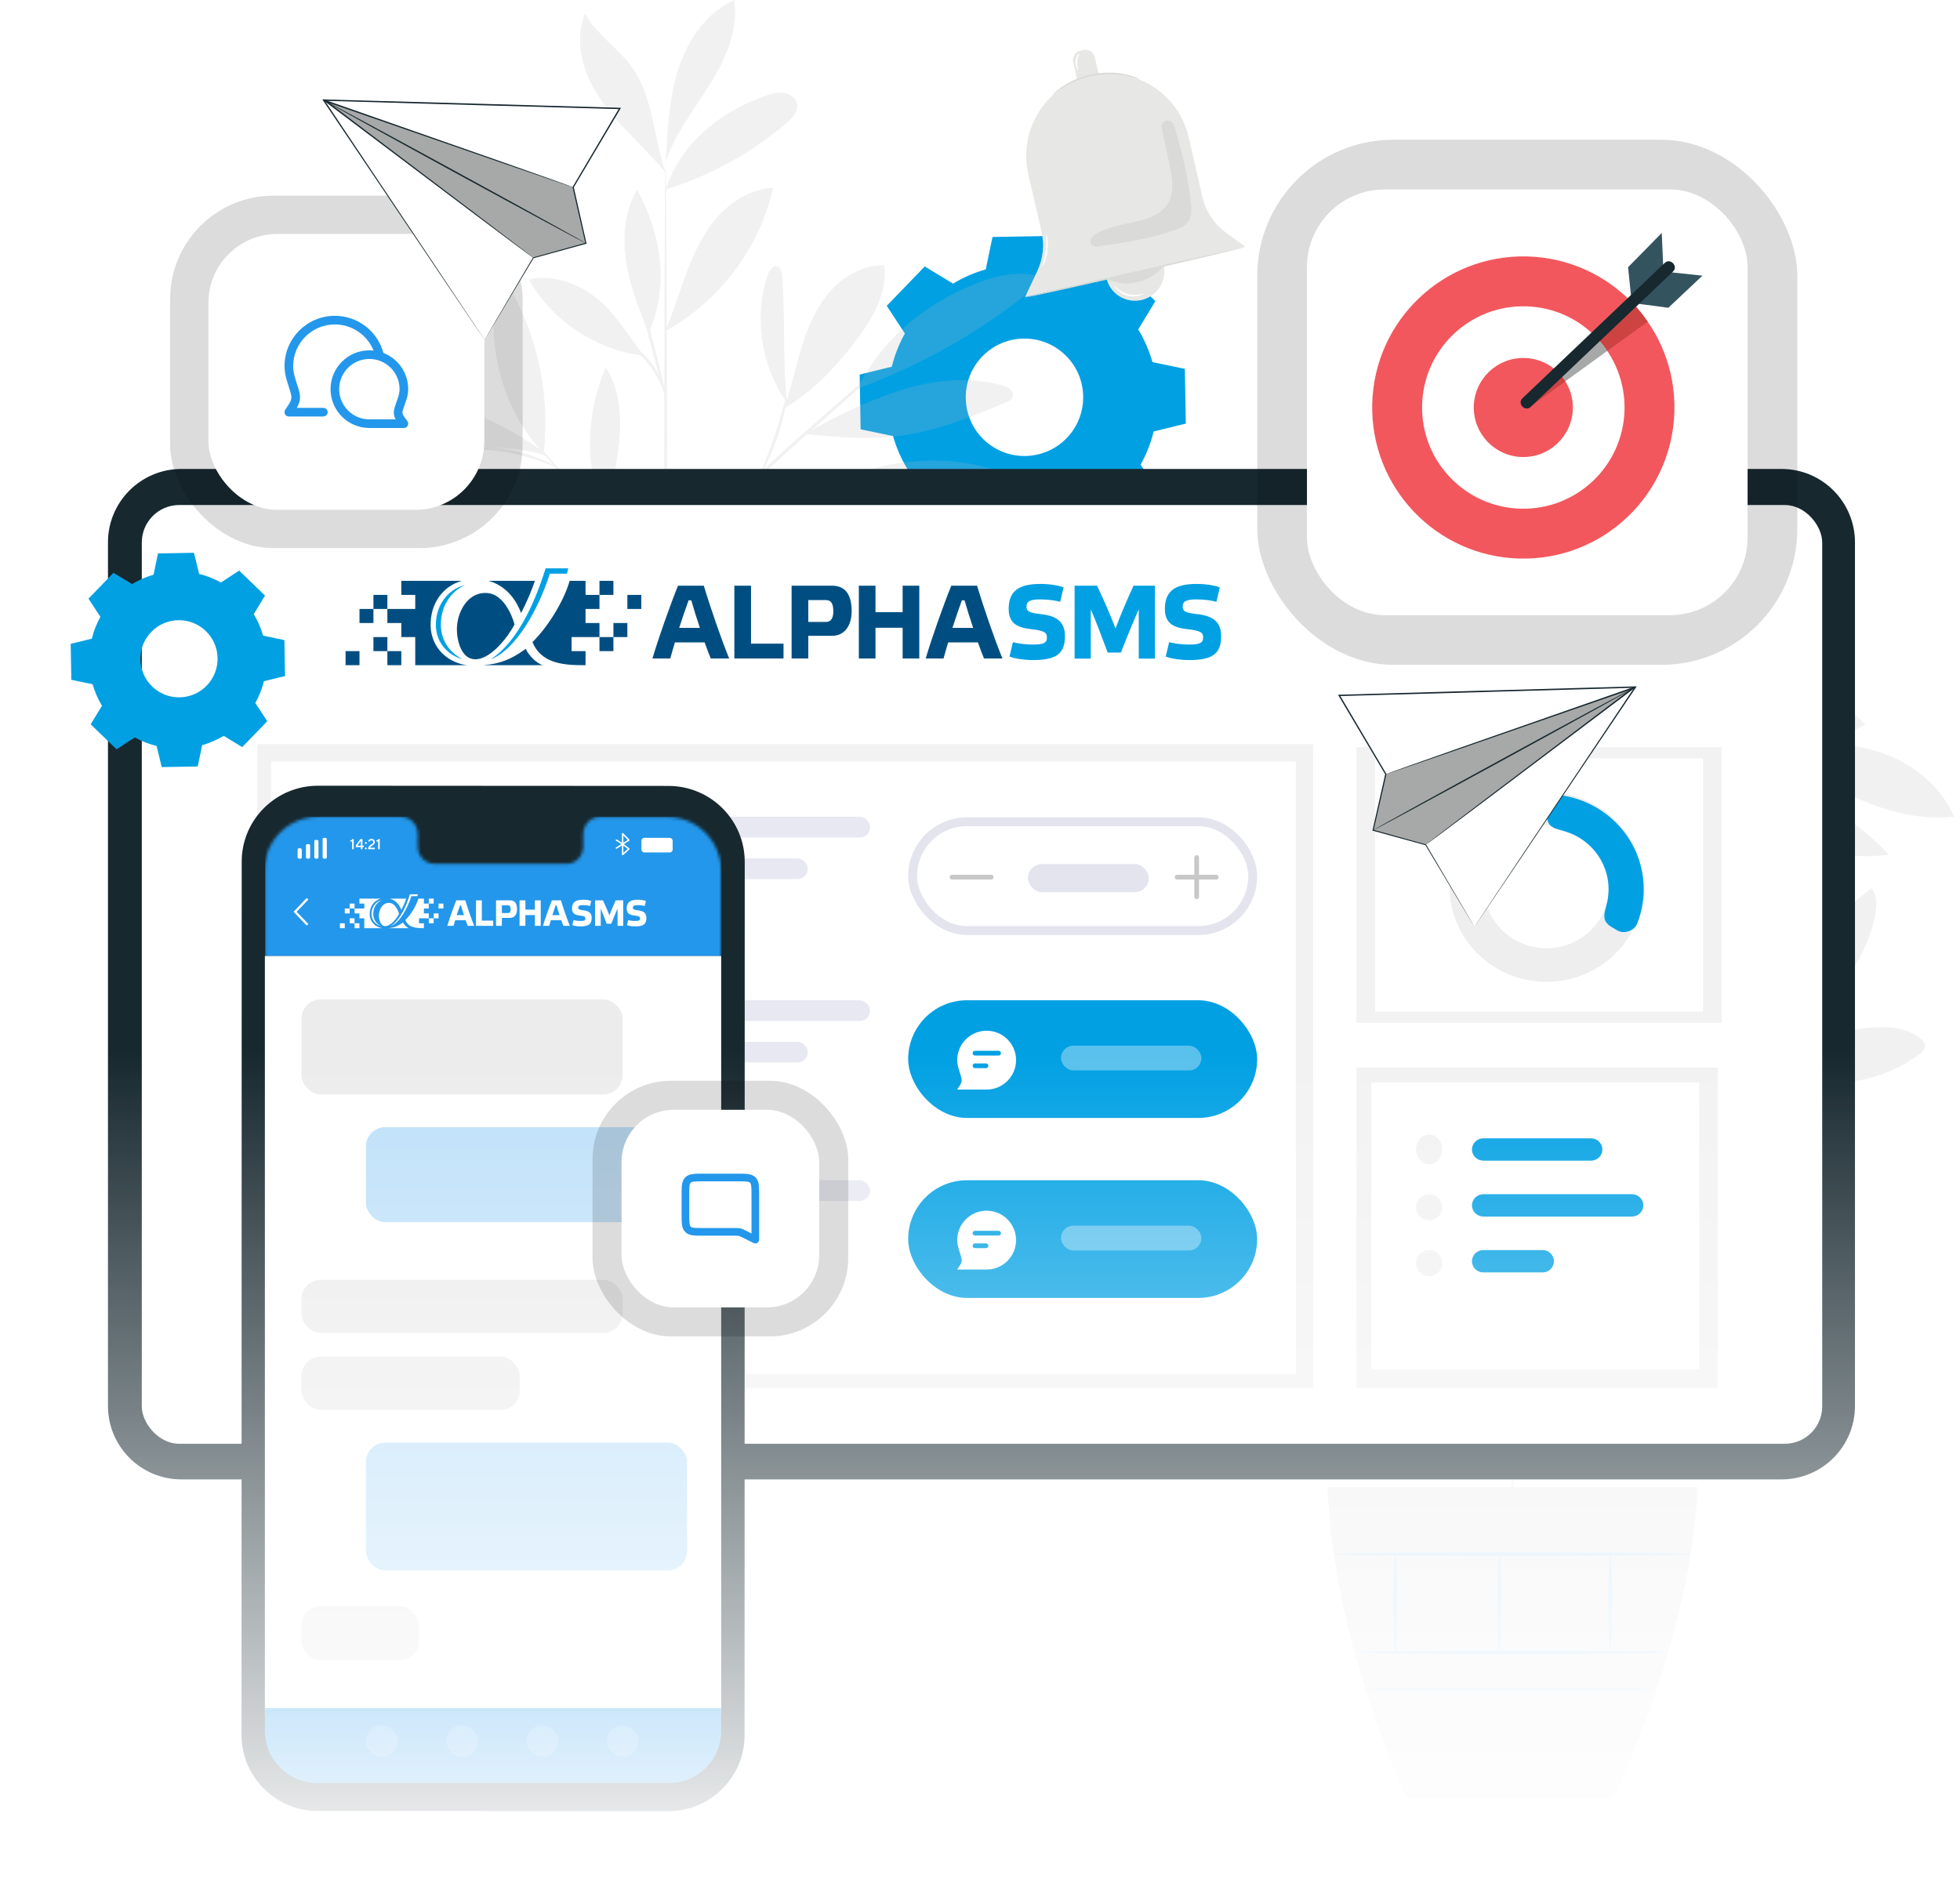 <svg width="631" height="613" viewBox="0 0 631 613" fill="none" xmlns="http://www.w3.org/2000/svg">
<g clip-path="url(#clip0_111_35419)">
<g opacity="0.2">
<path d="M564.723 343.392C575.608 336.588 588.079 332.316 600.865 331.01C606.77 330.405 613.223 330.578 617.961 334.138C618.967 334.893 619.947 336.012 619.722 337.246C619.556 338.152 618.786 338.813 618.05 339.371C603.345 350.536 581.099 351.947 564.723 343.392Z" fill="#BBBBBB"/>
<path d="M565.651 342.375C573.833 336.019 582.063 329.619 588.995 321.932C595.925 314.242 601.56 305.115 603.629 294.991C604.258 291.92 604.452 288.412 602.474 285.977C583.866 300.441 569.249 319.15 565.651 342.375Z" fill="#BBBBBB"/>
<path d="M564.915 343.251C566.317 333.119 566.82 322.708 564.483 312.746C562.144 302.787 556.702 293.257 548.157 287.574C544.941 295.056 546.323 303.672 548.588 311.489C552.09 323.57 557.58 335.079 564.777 345.413" fill="#BBBBBB"/>
<path d="M546.675 375.783C557.747 377.124 567.393 382.933 575.66 390.385C583.928 397.838 589.805 407.878 592.24 418.713C581.378 418.046 572.164 410.421 565.481 401.873C558.798 393.326 554.167 383.946 546.826 375.951" fill="#BBBBBB"/>
<path d="M542.713 380.986C551.632 359.12 548.401 332.773 534.459 313.682C528.15 336.019 530.467 361.246 542.713 380.986Z" fill="#BBBBBB"/>
<path d="M518.611 409.551C528.66 408.93 538.877 411.314 547.604 416.312C556.329 421.313 563.531 428.908 568.038 437.871C568.65 439.09 569.191 440.637 568.371 441.728C567.658 442.675 566.28 442.765 565.093 442.689C555.352 442.06 546.718 436.227 539.596 429.583C532.471 422.943 526.265 415.269 518.392 409.523" fill="#BBBBBB"/>
<path d="M519.379 407.995C524.563 391.488 524.886 373.497 520.297 356.813C518.486 350.225 515.445 343.289 509.324 340.202C508.802 339.936 508.193 339.702 507.645 339.908C507.126 340.101 506.824 340.631 506.584 341.131C504.406 345.658 503.772 350.799 503.997 355.815C504.221 360.828 505.266 365.768 506.309 370.679C508.236 379.763 509.261 389.528 514.267 397.364C515.456 399.223 516.502 401.232 517.451 403.223C518.398 405.214 518.405 405.915 519.274 407.501" fill="#BBBBBB"/>
<path d="M455.581 417.457C460.308 399.561 455.291 377.865 443.961 363.197C443.127 362.117 442.021 360.958 440.658 361.085C438.57 361.276 438.03 364.044 438.123 366.128C438.943 384.414 445.072 402.435 455.581 417.457Z" fill="#BBBBBB"/>
<path d="M449.83 421.37C427.987 427.028 402.926 421.528 384.76 408.197C395.527 402.766 408.219 401.215 419.986 403.894C431.752 406.573 442.505 411.821 449.83 421.37Z" fill="#BBBBBB"/>
<path d="M444.979 409.456C432.746 389.603 409.292 376.644 385.923 375.466C388.615 384.926 396.427 392.278 405.239 396.723C414.052 401.166 423.889 403.101 433.588 404.975C437.359 405.703 442.534 406.506 444.979 409.456Z" fill="#BBBBBB"/>
<path d="M454.366 351.636C451.053 340.341 447.722 328.944 446.813 317.212C445.903 305.478 447.584 293.23 453.702 283.16C465.128 305.17 466.285 330.884 454.709 352.816" fill="#BBBBBB"/>
<path d="M415.892 332.283C402.528 308.107 375.264 288.797 347.675 286.09C358.318 312.467 387.342 332.85 415.892 332.283Z" fill="#BBBBBB"/>
<path d="M424.299 337.019C404.369 340.042 387.388 352.711 368.763 360.392C364.78 362.033 360.482 363.342 356.209 362.784C351.934 362.226 347.715 359.371 346.757 355.189C345.963 351.714 347.55 348.026 350.055 345.479C352.559 342.933 355.869 341.343 359.175 339.975C379.462 331.567 401.214 331.357 422.584 336.456" fill="#BBBBBB"/>
<path d="M435.833 350.931C431.321 352.22 429.78 354.545 426.207 357.572C414.086 367.85 399.546 375.282 384.095 379.104C382.485 379.501 380.374 379.661 379.577 378.215C378.882 376.949 379.762 375.421 380.666 374.296C387.141 366.232 396.375 360.717 406.094 357.114C415.812 353.512 424.233 349.169 435.833 350.101" fill="#BBBBBB"/>
<path d="M448.848 266.902C432.641 281.959 409.814 289.689 387.745 287.594C386.74 287.497 385.646 287.339 384.962 286.599C383.425 284.934 385.271 282.363 387.062 280.972C405.027 267.032 426.787 261.253 448.848 266.902Z" fill="#BBBBBB"/>
<path d="M433.418 261.282C411.993 245.295 382.617 240.47 357.171 248.759C366.773 258.18 380.095 263.245 393.505 264.634C406.913 266.024 420.34 264.545 433.418 261.282Z" fill="#BBBBBB"/>
<path d="M439.548 222.667C441.313 204.821 440.169 190.732 441.412 172.801C441.513 171.368 441.821 169.644 443.169 169.13C445.043 168.41 446.606 170.704 447.222 172.608C452.56 189.137 449.642 208.095 439.576 222.274" fill="#BBBBBB"/>
<path d="M440.84 224.64C428.687 217.159 419.569 207.389 411.137 195.906C405.27 187.917 400.325 178.345 401.658 168.539C409.897 168.375 417.726 172.898 423.084 179.129C428.443 185.359 431.629 193.148 434.006 201C436.386 208.854 438.05 216.923 440.84 224.64Z" fill="#BBBBBB"/>
<path d="M411.659 216.57C384.988 206.753 360.102 192.149 338.562 173.669C347.293 170.169 357.291 172.264 366.02 175.772C385.963 183.784 402.259 197.309 412.04 216.375" fill="#BBBBBB"/>
<path d="M432.635 234.404C419.141 235.871 405.434 236.826 392.044 234.599C378.885 232.41 366.45 227.218 354.153 222.068C353.135 221.641 352.026 221.13 351.579 220.122C351.094 219.029 351.611 217.698 352.502 216.895C353.393 216.094 354.577 215.711 355.733 215.389C369.102 211.668 383.528 213.409 396.682 217.824C409.836 222.239 420.62 227.483 432.635 234.404Z" fill="#BBBBBB"/>
<path d="M509.685 267.511C518.892 249.015 518.294 227.431 510.341 208.367C504.743 216.857 504.058 227.671 505.083 237.774C506.106 247.879 509.197 258.276 509.397 268.429" fill="#BBBBBB"/>
<path d="M546.464 249.05C569.449 248.612 592.443 258.36 608.05 275.161C596.578 276.955 584.763 274.01 574.328 268.939C563.892 263.866 554.619 256.752 545.428 249.686" fill="#BBBBBB"/>
<path d="M571.191 240.82C582.435 239.913 593.254 238.526 604.066 241.824C614.878 245.121 624.718 252.607 629.125 262.971C618.608 264.151 607.943 261.524 598.302 257.178C588.663 252.83 579.897 246.809 571.191 240.82Z" fill="#BBBBBB"/>
<path d="M534.579 241.195C544.695 234.597 555.083 227.881 566.861 225.146C578.64 222.414 592.289 224.433 600.502 233.27C590.969 238.837 579.399 239.497 568.345 239.488C557.29 239.479 543.738 239.354 533.316 243.024" fill="#BBBBBB"/>
<path d="M534.52 241.727C551.814 224.825 558.37 194.461 551.412 171.353C537.819 191.911 531.73 217.272 534.52 241.727Z" fill="#BBBBBB"/>
<path d="M486.966 193.837C483.705 186.289 481.411 178.369 478.484 170.687C475.559 163.004 471.921 155.446 466.392 149.345C460.863 143.246 453.217 138.705 444.974 138.297C450.134 161.555 465.654 182.335 486.542 193.958" fill="#BBBBBB"/>
<path d="M495.57 203.815C500.967 196.422 507.203 186.384 514.522 180.865C521.842 175.346 531.372 172.005 540.305 174.125C531.221 190.29 514.055 201.683 495.57 203.815Z" fill="#BBBBBB"/>
<path d="M493.849 194.452C497.387 185.503 500.951 176.463 502.382 166.952C503.811 157.442 502.941 147.285 498.056 138.99C488.563 156.851 485.505 176.024 493.366 194.654" fill="#BBBBBB"/>
<path d="M486.879 138.991C481.502 121.285 465.212 108.248 447.628 102.266C445.41 101.511 443.061 100.883 440.745 101.24C438.429 101.595 436.158 103.171 435.672 105.452C435.03 108.465 437.53 111.165 439.882 113.165C453.576 124.82 469.673 133.665 486.879 138.991Z" fill="#BBBBBB"/>
<path d="M486.685 124.51C486 113.094 485.286 101.513 481.554 90.698C477.824 79.881 470.634 69.733 460.174 65C458.394 76.529 463.506 88.001 469.67 97.922C475.834 107.845 483.263 117.208 486.966 128.276" fill="#BBBBBB"/>
<path d="M486.966 132.369C491.41 119.466 491.869 103.075 499.632 91.833C505.059 83.975 513.749 78.621 518.425 70.299C521.531 78.071 520.581 87.029 517.332 94.744C514.084 102.46 508.715 109.102 502.971 115.209C497.225 121.315 492.306 125.909 486.966 132.369Z" fill="#BBBBBB"/>
<path d="M486.879 512.376C487.225 512.376 487.524 426.294 487.548 320.133C487.572 213.936 487.311 127.873 486.967 127.873C486.621 127.873 486.322 213.934 486.297 320.133C486.274 426.294 486.534 512.376 486.879 512.376Z" fill="#BBBBBB"/>
<path d="M411.302 254.523C411.277 254.605 412.437 255.032 414.553 255.737C416.89 256.521 419.895 257.531 423.503 258.741C431.049 261.301 441.412 265.006 452.663 269.593C463.802 274.35 474.307 278.211 480.29 283.37C483.279 285.919 484.994 288.674 485.841 290.681C486.699 292.702 486.853 293.938 486.967 293.916C487.009 293.91 486.996 293.602 486.93 293.014C486.831 292.432 486.68 291.568 486.295 290.505C485.566 288.384 483.897 285.437 480.877 282.714C477.87 279.985 473.685 277.533 468.889 275.302C464.096 273.073 458.78 270.75 453.137 268.443C441.853 263.842 431.407 260.256 423.776 257.906C419.964 256.722 416.851 255.85 414.693 255.274C412.532 254.711 411.326 254.439 411.302 254.523Z" fill="#BBBBBB"/>
<path d="M386.527 193.958C386.499 193.989 386.813 194.322 387.438 194.926C388.174 195.614 389.091 196.471 390.214 197.519C392.791 199.851 396.299 203.022 400.574 206.887C409.52 214.817 421.651 225.569 435.057 237.447C448.517 249.372 460.15 260.768 468.212 269.348C472.248 273.631 475.427 277.182 477.596 279.66C478.608 280.811 479.437 281.751 480.102 282.51C480.683 283.153 481.004 283.48 481.038 283.452C481.071 283.426 480.815 283.049 480.297 282.352C479.773 281.658 479.011 280.627 477.969 279.348C475.911 276.771 472.826 273.124 468.862 268.752C460.946 259.996 449.376 248.469 435.89 236.52C422.381 224.621 410.09 213.934 401.158 206.228C396.775 202.485 393.178 199.414 390.535 197.157C389.351 196.179 388.382 195.38 387.605 194.738C386.927 194.196 386.555 193.926 386.527 193.958Z" fill="#BBBBBB"/>
<path d="M449.589 249.575C449.942 249.417 447.13 242.954 444.328 234.784C441.5 226.612 440.17 219.713 439.811 219.773C439.485 219.806 440.28 226.904 443.145 235.181C444.554 239.312 446.109 242.946 447.331 245.526C448.557 248.107 449.437 249.642 449.589 249.575Z" fill="#BBBBBB"/>
<path d="M486.8 301.675C486.869 301.725 487.605 300.87 488.874 299.279C490.282 297.481 492.063 295.209 494.188 292.497C498.652 286.755 504.822 278.827 511.739 270.153C518.659 261.475 525.015 253.696 529.622 248.065C531.793 245.39 533.614 243.148 535.052 241.376C536.321 239.783 536.99 238.876 536.925 238.82C536.86 238.765 536.064 239.566 534.681 241.062C533.296 242.553 531.335 244.754 528.945 247.5C524.161 252.989 517.689 260.691 510.759 269.379C503.835 278.064 497.768 286.086 493.481 291.967C491.337 294.908 489.631 297.31 488.483 298.992C487.333 300.671 486.73 301.624 486.8 301.675Z" fill="#BBBBBB"/>
<path d="M503.372 280.502C503.576 280.719 507.997 275.498 510.314 267.565C512.024 261.976 512.099 256.862 511.889 254.523L511.337 254.566C511.584 255.564 511.765 256.09 511.863 256.074C511.962 256.057 511.967 255.503 511.885 254.477L511.332 254.523C511.131 256.843 510.778 261.779 509.117 267.21C506.88 274.897 503.037 280.29 503.372 280.502Z" fill="#BBBBBB"/>
<path d="M524.763 253.715C524.925 253.887 526.347 252.103 529.61 250.913C532.848 249.666 537.721 249.391 543.068 249.846C548.42 250.238 553.199 251.188 556.62 252.023C560.041 252.867 562.131 253.53 562.196 253.356C562.253 253.209 560.263 252.25 556.858 251.177C553.457 250.112 548.612 249.004 543.161 248.606C537.755 248.141 532.626 248.556 529.279 250.097C525.887 251.593 524.652 253.685 524.763 253.715Z" fill="#BBBBBB"/>
<path d="M529.835 247.224C529.93 247.417 532.659 246.099 537.261 244.532C541.855 242.959 548.4 241.309 555.789 240.736C563.182 240.188 569.903 240.833 574.684 241.693C579.471 242.547 582.369 243.437 582.434 243.233C582.461 243.151 581.761 242.859 580.465 242.396C579.175 241.92 577.259 241.372 574.857 240.831C570.062 239.736 563.222 238.937 555.694 239.496C548.172 240.078 541.533 241.9 536.959 243.707C534.668 244.603 532.856 245.434 531.654 246.101C530.444 246.752 529.797 247.148 529.835 247.224Z" fill="#BBBBBB"/>
<path d="M486.966 219.773C487.3 219.857 489.725 211.473 492.381 201.05C495.039 190.621 496.92 182.102 496.585 182.018C496.25 181.934 493.827 190.316 491.169 200.743C488.514 211.168 486.631 219.689 486.966 219.773Z" fill="#BBBBBB"/>
<path d="M486.622 219.773C486.994 219.893 488.554 214.291 492.625 208.563C496.586 202.713 501.644 199.778 501.459 199.488C501.394 199.358 499.997 199.869 498.049 201.237C496.096 202.591 493.683 204.883 491.601 207.848C487.376 213.809 486.319 219.752 486.622 219.773Z" fill="#BBBBBB"/>
<path d="M486.878 466.486C487.013 466.506 487.268 464.417 488.242 460.762C489.206 457.106 491.02 451.922 494.021 445.859C499.997 433.706 510.87 418.295 524.685 402.862C531.531 395.075 538.173 387.732 543.81 380.7C549.456 373.681 554.097 366.987 557.486 361.068C560.885 355.155 563.099 350.08 564.39 346.5C565.025 344.706 565.49 343.304 565.745 342.332C566.019 341.371 566.143 340.858 566.101 340.847C565.989 340.811 565.361 342.817 563.935 346.327C562.512 349.833 560.194 354.811 556.723 360.624C553.262 366.442 548.582 373.034 542.913 379.981C537.254 386.939 530.602 394.244 523.744 402.043C509.892 417.518 499.044 433.122 493.225 445.476C490.3 451.643 488.595 456.926 487.77 460.646C487.369 462.512 487.1 463.963 487.004 464.964C486.88 465.958 486.835 466.481 486.878 466.486Z" fill="#BBBBBB"/>
<path d="M418.585 389.709C418.544 389.8 419.852 390.46 422.164 391.709C424.459 392.992 427.716 394.972 431.448 397.818C435.18 400.66 439.354 404.396 443.64 408.886C447.919 413.386 452.328 418.61 456.828 424.209C465.822 435.444 474.236 445.384 479.274 453.318C481.831 457.255 483.691 460.573 484.908 462.901C486.137 465.224 486.788 466.529 486.88 466.486C486.919 466.47 486.804 466.122 486.548 465.476C486.281 464.836 485.92 463.874 485.345 462.685C484.256 460.281 482.502 456.874 480.02 452.848C475.129 444.722 466.781 434.647 457.803 423.432C453.294 417.821 448.831 412.585 444.471 408.092C440.103 403.608 435.82 399.898 431.979 397.113C428.135 394.325 424.771 392.44 422.39 391.28C421.204 390.687 420.236 390.324 419.596 390.049C418.95 389.789 418.602 389.67 418.585 389.709Z" fill="#BBBBBB"/>
<path d="M417.247 414.616C417.232 414.799 420.136 415.148 424.813 415.711C429.471 416.31 435.959 417.085 442.754 419.227C449.525 421.422 455.153 424.766 458.819 427.618C462.523 430.466 464.269 432.823 464.441 432.687C464.5 432.642 464.139 432.001 463.321 430.953C462.511 429.899 461.187 428.49 459.378 426.937C455.771 423.844 450.089 420.297 443.138 418.044C436.176 415.851 429.602 415.213 424.901 414.834C420.181 414.496 417.26 414.455 417.247 414.616Z" fill="#BBBBBB"/>
<path d="M462.233 429.949C462.628 429.728 459.218 424.543 456.573 417.572C454.092 410.538 453.512 404.366 453.066 404.439C452.905 404.457 452.911 406 453.192 408.478C453.488 410.947 454.085 414.38 455.399 417.996C456.72 421.606 458.454 424.625 459.786 426.725C461.135 428.824 462.093 430.036 462.233 429.949Z" fill="#BBBBBB"/>
<path d="M396.465 322.839C396.45 322.878 396.867 323.099 397.675 323.48C398.613 323.904 399.79 324.436 401.232 325.088C402.787 325.752 404.677 326.596 406.808 327.713C408.947 328.812 411.44 329.942 414.036 331.494C415.355 332.241 416.733 333.018 418.164 333.829C419.595 334.649 421.01 335.621 422.517 336.56C425.56 338.396 428.606 340.661 431.861 342.969C438.227 347.778 444.921 353.469 451.365 360.044C457.747 366.68 463.236 373.534 467.848 380.033C470.055 383.349 472.223 386.459 473.964 389.549C474.855 391.078 475.783 392.519 476.556 393.973C477.322 395.423 478.057 396.821 478.761 398.157C480.23 400.791 481.281 403.312 482.31 405.476C483.36 407.632 484.142 409.543 484.755 411.112C485.361 412.568 485.854 413.756 486.249 414.706C486.603 415.522 486.809 415.945 486.85 415.931C486.891 415.916 486.764 415.466 486.486 414.62C486.149 413.648 485.726 412.43 485.208 410.937C484.662 409.335 483.943 407.391 482.95 405.199C481.978 402.998 480.979 400.438 479.55 397.763C478.865 396.404 478.149 394.986 477.405 393.514C476.649 392.04 475.736 390.577 474.858 389.024C473.144 385.892 470.995 382.741 468.796 379.382C464.204 372.8 458.697 365.868 452.264 359.179C445.769 352.552 438.998 346.841 432.547 342.049C429.25 339.748 426.159 337.502 423.072 335.688C421.543 334.762 420.104 333.803 418.653 333.002C417.198 332.212 415.799 331.451 414.46 330.723C411.821 329.211 409.285 328.129 407.109 327.085C404.941 326.023 403.013 325.241 401.422 324.644C399.941 324.077 398.733 323.616 397.769 323.248C396.928 322.941 396.48 322.798 396.465 322.839Z" fill="#BBBBBB"/>
<path d="M450.515 358.886C450.626 358.867 450.024 356.778 447.543 354.478C445.123 352.184 440.708 350.06 435.568 349.905C430.443 349.771 426 351.199 422.965 352.357C419.915 353.549 418.141 354.515 418.203 354.66C418.274 354.833 420.173 354.153 423.257 353.188C426.329 352.251 430.673 351.019 435.529 351.149C440.366 351.298 444.544 353.155 446.967 355.146C449.442 357.131 450.316 359.007 450.515 358.886Z" fill="#BBBBBB"/>
<path d="M458.596 367.18C458.939 366.991 455.891 362.542 455.197 356.172C454.398 349.809 456.337 344.782 455.958 344.676C455.822 344.619 455.141 345.79 454.554 347.883C453.963 349.967 453.573 353 453.956 356.315C454.349 359.626 455.431 362.488 456.488 364.383C457.544 366.284 458.476 367.266 458.596 367.18Z" fill="#BBBBBB"/>
<path d="M546.611 478.82C544.747 511.718 534.786 545.172 519.468 579H452.849C438.239 545.509 428.968 512.105 427.321 478.82H546.611Z" fill="#BBBBBB"/>
<path d="M438.117 532.052C438.117 532.397 460.051 532.676 487.102 532.676C514.162 532.676 536.092 532.397 536.092 532.052C536.092 531.708 514.162 531.432 487.102 531.432C460.051 531.432 438.117 531.708 438.117 532.052Z" fill="#2397EB"/>
<path d="M439.605 543.97C439.605 544.314 460.17 544.593 485.528 544.593C510.896 544.593 531.454 544.314 531.454 543.97C531.454 543.626 510.896 543.349 485.528 543.349C460.17 543.349 439.605 543.626 439.605 543.97Z" fill="#2397EB"/>
<path d="M518.395 500.419C518.05 500.419 517.769 507.258 517.769 515.692C517.769 524.128 518.05 530.965 518.395 530.965C518.74 530.965 519.02 524.128 519.02 515.692C519.02 507.258 518.74 500.419 518.395 500.419Z" fill="#2397EB"/>
<path d="M482.7 500.419C482.354 500.419 482.076 507.502 482.076 516.235C482.076 524.972 482.354 532.053 482.7 532.053C483.045 532.053 483.325 524.972 483.325 516.235C483.325 507.502 483.045 500.419 482.7 500.419Z" fill="#2397EB"/>
<path d="M449.192 500.153C448.846 500.153 448.566 507.373 448.566 516.281C448.566 525.193 448.846 532.415 449.192 532.415C449.536 532.415 449.817 525.193 449.817 516.281C449.817 507.373 449.536 500.153 449.192 500.153Z" fill="#2397EB"/>
<path d="M429.437 500.419C429.437 500.765 455.162 501.042 486.89 501.042C518.629 501.042 544.349 500.765 544.349 500.419C544.349 500.076 518.629 499.798 486.89 499.798C455.162 499.798 429.437 500.076 429.437 500.419Z" fill="#2397EB"/>
</g>
<path d="M316.216 114.791C308.964 122.306 309.172 134.273 316.686 141.525C324.198 148.778 336.164 148.567 343.417 141.056C350.669 133.544 350.459 121.574 342.947 114.322C335.436 107.072 323.469 107.28 316.216 114.791ZM306.823 91.318C310.153 89.307 313.7 87.78 317.357 86.739L319.528 76.31L337.149 76L339.687 86.347C343.378 87.257 346.978 88.656 350.377 90.553L359.283 84.716L371.96 96.957L366.442 106.061C368.456 109.393 369.982 112.94 371.021 116.601L381.45 118.768L381.76 136.389L371.412 138.927C370.503 142.618 369.103 146.216 367.207 149.618L373.044 158.523L360.803 171.204L351.699 165.682C348.366 167.696 344.82 169.223 341.159 170.261L338.988 180.69L321.37 181L318.833 170.653C315.142 169.743 311.544 168.34 308.142 166.447L299.237 172.284L286.559 160.043L292.078 150.939C290.063 147.607 288.537 144.06 287.498 140.402L277.07 138.232L276.76 120.611L287.107 118.073C288.016 114.382 289.419 110.784 291.313 107.382L285.475 98.477L297.716 85.799L306.823 91.318Z" fill="#00A0E3"/>
<g opacity="0.2">
<path d="M150.125 229.646C141.146 224.034 130.859 220.51 120.311 219.432C115.44 218.934 110.117 219.076 106.209 222.013C105.379 222.635 104.571 223.558 104.756 224.577C104.893 225.323 105.528 225.869 106.135 226.329C118.266 235.539 136.616 236.703 150.125 229.646Z" fill="#BBBBBB"/>
<path d="M149.36 228.807C142.61 223.565 135.821 218.285 130.103 211.944C124.386 205.6 119.738 198.071 118.031 189.72C117.512 187.187 117.352 184.293 118.984 182.284C134.334 194.216 146.392 209.649 149.36 228.807Z" fill="#BBBBBB"/>
<path d="M149.966 229.53C148.81 221.172 148.395 212.584 150.323 204.366C152.252 196.151 156.742 188.289 163.79 183.602C166.443 189.774 165.303 196.881 163.434 203.329C160.546 213.295 156.017 222.789 150.081 231.313" fill="#BBBBBB"/>
<path d="M165.013 256.366C155.879 257.472 147.923 262.264 141.103 268.411C134.283 274.559 129.435 282.841 127.427 291.779C136.386 291.229 143.987 284.939 149.5 277.888C155.013 270.837 158.833 263.099 164.888 256.504" fill="#BBBBBB"/>
<path d="M168.281 260.658C160.924 242.62 163.589 220.887 175.09 205.138C180.294 223.564 178.383 244.375 168.281 260.658Z" fill="#BBBBBB"/>
<path d="M188.163 284.221C179.874 283.709 171.445 285.675 164.247 289.798C157.049 293.923 151.109 300.189 147.391 307.582C146.886 308.588 146.439 309.864 147.116 310.764C147.704 311.545 148.84 311.619 149.82 311.556C157.855 311.038 164.977 306.226 170.852 300.746C176.73 295.268 181.849 288.938 188.343 284.198" fill="#BBBBBB"/>
<path d="M187.529 282.938C183.253 269.321 182.987 254.48 186.772 240.717C188.266 235.283 190.774 229.562 195.824 227.015C196.255 226.795 196.757 226.602 197.209 226.772C197.637 226.932 197.886 227.369 198.084 227.781C199.881 231.515 200.404 235.757 200.218 239.894C200.034 244.03 199.171 248.104 198.311 252.155C196.721 259.649 195.876 267.704 191.746 274.168C190.766 275.701 189.902 277.359 189.12 279.001C188.338 280.643 188.332 281.222 187.616 282.53" fill="#BBBBBB"/>
<path d="M240.156 290.743C236.257 275.98 240.396 258.084 249.741 245.983C250.43 245.092 251.342 244.137 252.467 244.241C254.189 244.399 254.634 246.682 254.557 248.401C253.881 263.486 248.826 278.351 240.156 290.743Z" fill="#BBBBBB"/>
<path d="M244.901 293.97C262.919 298.638 283.591 294.101 298.577 283.105C289.695 278.624 279.225 277.345 269.519 279.555C259.813 281.764 250.943 286.093 244.901 293.97Z" fill="#BBBBBB"/>
<path d="M248.902 284.143C258.993 267.766 278.341 257.076 297.617 256.104C295.397 263.908 288.953 269.973 281.684 273.639C274.414 277.304 266.299 278.9 258.298 280.446C255.188 281.047 250.919 281.71 248.902 284.143Z" fill="#BBBBBB"/>
<path d="M241.159 236.446C243.892 227.129 246.639 217.728 247.389 208.05C248.14 198.371 246.753 188.267 241.707 179.961C232.281 198.117 231.327 219.329 240.876 237.42" fill="#BBBBBB"/>
<path d="M272.896 220.482C283.92 200.54 306.41 184.611 329.169 182.378C320.389 204.136 296.447 220.95 272.896 220.482Z" fill="#BBBBBB"/>
<path d="M265.961 224.39C282.401 226.883 296.409 237.333 311.772 243.669C315.059 245.023 318.604 246.103 322.129 245.643C325.655 245.183 329.136 242.828 329.926 239.377C330.581 236.511 329.271 233.469 327.205 231.368C325.139 229.267 322.409 227.956 319.682 226.828C302.948 219.892 285.004 219.719 267.375 223.925" fill="#BBBBBB"/>
<path d="M256.446 235.866C260.169 236.928 261.44 238.847 264.387 241.343C274.386 249.821 286.38 255.952 299.126 259.105C300.454 259.433 302.195 259.565 302.853 258.372C303.426 257.328 302.7 256.067 301.954 255.139C296.613 248.487 288.996 243.938 280.978 240.966C272.962 237.994 266.015 234.412 256.446 235.18" fill="#BBBBBB"/>
<path d="M245.711 166.55C259.08 178.97 277.91 185.346 296.115 183.618C296.943 183.539 297.846 183.408 298.41 182.798C299.678 181.424 298.156 179.303 296.678 178.156C281.859 166.657 263.909 161.889 245.711 166.55Z" fill="#BBBBBB"/>
<path d="M258.439 161.914C276.112 148.726 300.345 144.745 321.335 151.583C313.414 159.354 302.425 163.533 291.363 164.679C280.303 165.826 269.227 164.605 258.439 161.914Z" fill="#BBBBBB"/>
<path d="M253.382 130.06C251.926 115.339 252.87 103.717 251.844 88.925C251.761 87.743 251.507 86.322 250.395 85.897C248.85 85.303 247.56 87.196 247.052 88.766C242.648 102.401 245.056 118.039 253.359 129.736" fill="#BBBBBB"/>
<path d="M252.316 131.687C262.341 125.517 269.863 117.457 276.819 107.985C281.658 101.394 285.738 93.499 284.638 85.41C277.842 85.275 271.383 89.005 266.963 94.146C262.543 99.284 259.915 105.709 257.953 112.187C255.991 118.665 254.618 125.322 252.316 131.687Z" fill="#BBBBBB"/>
<path d="M276.388 125.03C298.389 116.932 318.918 104.885 336.686 89.642C329.484 86.754 321.237 88.482 314.036 91.376C297.584 97.985 284.142 109.142 276.074 124.869" fill="#BBBBBB"/>
<path d="M259.085 139.742C270.216 140.952 281.523 141.74 292.568 139.903C303.423 138.097 313.681 133.814 323.825 129.566C324.664 129.214 325.579 128.792 325.948 127.961C326.348 127.059 325.921 125.961 325.186 125.299C324.452 124.638 323.475 124.322 322.521 124.057C311.493 120.987 299.593 122.423 288.742 126.065C277.891 129.707 268.996 134.033 259.085 139.742Z" fill="#BBBBBB"/>
<path d="M195.526 167.052C187.932 151.794 188.424 133.989 194.985 118.264C199.603 125.267 200.168 134.187 199.323 142.522C198.478 150.857 195.929 159.434 195.764 167.809" fill="#BBBBBB"/>
<path d="M165.187 151.824C146.227 151.462 127.259 159.503 114.384 173.362C123.848 174.842 133.594 172.413 142.202 168.23C150.81 164.045 158.46 158.177 166.041 152.348" fill="#BBBBBB"/>
<path d="M144.79 145.034C135.515 144.286 126.59 143.142 117.671 145.862C108.752 148.583 100.635 154.758 97 163.307C105.675 164.28 114.473 162.114 122.426 158.528C130.377 154.942 137.608 149.975 144.79 145.034Z" fill="#BBBBBB"/>
<path d="M174.99 145.343C166.646 139.901 158.077 134.361 148.361 132.105C138.645 129.851 127.385 131.516 120.611 138.806C128.475 143.399 138.018 143.943 147.137 143.936C156.256 143.928 167.436 143.825 176.033 146.852" fill="#BBBBBB"/>
<path d="M175.039 145.782C160.774 131.84 155.366 106.793 161.105 87.731C172.319 104.689 177.341 125.61 175.039 145.782Z" fill="#BBBBBB"/>
<path d="M214.267 106.278C216.957 100.052 218.85 93.518 221.264 87.182C223.677 80.844 226.678 74.609 231.239 69.576C235.799 64.545 242.107 60.799 248.907 60.463C244.649 79.648 231.847 96.79 214.617 106.377" fill="#BBBBBB"/>
<path d="M207.169 114.509C202.718 108.411 197.573 100.13 191.536 95.578C185.498 91.025 177.636 88.269 170.268 90.017C177.761 103.352 191.922 112.75 207.169 114.509Z" fill="#BBBBBB"/>
<path d="M208.589 106.785C205.671 99.403 202.731 91.946 201.551 84.101C200.371 76.256 201.089 67.877 205.119 61.035C212.95 75.768 215.472 91.584 208.988 106.952" fill="#BBBBBB"/>
<path d="M214.339 61.035C218.774 46.429 232.212 35.675 246.717 30.741C248.547 30.118 250.485 29.6 252.395 29.894C254.305 30.187 256.179 31.488 256.579 33.369C257.109 35.855 255.046 38.081 253.107 39.731C241.81 49.346 228.532 56.642 214.339 61.035Z" fill="#BBBBBB"/>
<path d="M214.499 49.09C215.063 39.673 215.653 30.12 218.731 21.198C221.808 12.275 227.74 3.904 236.368 7.24792e-05C237.836 9.51 233.619 18.973 228.535 27.157C223.45 35.343 217.322 43.067 214.267 52.197" fill="#BBBBBB"/>
<path d="M214.267 55.572C210.601 44.929 210.222 31.409 203.819 22.134C199.342 15.652 192.173 11.236 188.316 4.371C185.754 10.782 186.538 18.172 189.218 24.536C191.897 30.901 196.326 36.38 201.065 41.417C205.804 46.455 209.862 50.244 214.267 55.572Z" fill="#BBBBBB"/>
<path d="M214.338 369.042C214.053 369.042 213.806 298.033 213.787 210.46C213.767 122.857 213.982 51.864 214.266 51.864C214.551 51.864 214.798 122.856 214.819 210.46C214.838 298.033 214.623 369.042 214.338 369.042Z" fill="#BBBBBB"/>
<path d="M276.683 156.338C276.703 156.406 275.746 156.758 274 157.34C272.073 157.987 269.594 158.819 266.618 159.818C260.393 161.929 251.844 164.985 242.563 168.77C233.375 172.694 224.709 175.879 219.774 180.134C217.309 182.236 215.893 184.509 215.194 186.165C214.487 187.832 214.36 188.852 214.266 188.833C214.232 188.829 214.242 188.574 214.297 188.09C214.378 187.61 214.502 186.897 214.82 186.019C215.422 184.27 216.798 181.839 219.29 179.593C221.77 177.342 225.223 175.319 229.178 173.479C233.133 171.64 237.518 169.724 242.172 167.821C251.481 164.025 260.097 161.067 266.393 159.129C269.537 158.152 272.105 157.433 273.885 156.958C275.667 156.493 276.663 156.269 276.683 156.338Z" fill="#BBBBBB"/>
<path d="M297.119 106.377C297.143 106.404 296.884 106.678 296.368 107.176C295.761 107.744 295.004 108.451 294.078 109.316C291.952 111.238 289.059 113.855 285.532 117.043C278.152 123.584 268.146 132.454 257.087 142.252C245.983 152.089 236.387 161.489 229.737 168.568C226.408 172.101 223.785 175.029 221.996 177.074C221.161 178.023 220.478 178.799 219.929 179.424C219.45 179.955 219.185 180.225 219.157 180.202C219.129 180.18 219.341 179.869 219.768 179.294C220.2 178.722 220.829 177.871 221.688 176.816C223.386 174.691 225.931 171.682 229.201 168.075C235.731 160.853 245.275 151.344 256.4 141.487C267.543 131.672 277.682 122.856 285.05 116.5C288.666 113.411 291.633 110.878 293.813 109.017C294.79 108.21 295.59 107.551 296.23 107.022C296.79 106.574 297.096 106.351 297.119 106.377Z" fill="#BBBBBB"/>
<path d="M245.099 152.257C244.808 152.126 247.128 146.794 249.439 140.055C251.772 133.314 252.869 127.623 253.165 127.673C253.434 127.7 252.778 133.555 250.415 140.383C249.253 143.79 247.97 146.788 246.962 148.917C245.951 151.045 245.225 152.312 245.099 152.257Z" fill="#BBBBBB"/>
<path d="M214.404 195.234C214.347 195.275 213.74 194.57 212.693 193.257C211.532 191.774 210.062 189.9 208.309 187.663C204.627 182.926 199.537 176.386 193.832 169.231C188.123 162.073 182.88 155.656 179.08 151.011C177.289 148.804 175.787 146.955 174.601 145.494C173.554 144.179 173.002 143.431 173.056 143.385C173.11 143.339 173.766 144 174.907 145.234C176.049 146.464 177.667 148.28 179.639 150.545C183.585 155.073 188.923 161.426 194.64 168.593C200.352 175.757 205.357 182.374 208.893 187.226C210.661 189.652 212.069 191.633 213.015 193.021C213.965 194.406 214.462 195.192 214.404 195.234Z" fill="#BBBBBB"/>
<path d="M200.734 177.768C200.565 177.947 196.918 173.64 195.007 167.097C193.596 162.486 193.535 158.267 193.708 156.338L194.163 156.374C193.959 157.197 193.81 157.631 193.729 157.617C193.648 157.603 193.643 157.146 193.711 156.3L194.167 156.338C194.333 158.252 194.624 162.323 195.995 166.804C197.84 173.145 201.01 177.593 200.734 177.768Z" fill="#BBBBBB"/>
<path d="M183.088 155.671C182.955 155.814 181.781 154.342 179.089 153.36C176.418 152.331 172.399 152.104 167.988 152.48C163.574 152.804 159.631 153.587 156.809 154.276C153.987 154.972 152.263 155.519 152.21 155.375C152.162 155.254 153.804 154.463 156.613 153.578C159.418 152.699 163.415 151.785 167.911 151.457C172.371 151.074 176.602 151.416 179.362 152.687C182.161 153.922 183.18 155.647 183.088 155.671Z" fill="#BBBBBB"/>
<path d="M178.904 150.317C178.826 150.476 176.575 149.389 172.779 148.097C168.989 146.799 163.59 145.438 157.495 144.965C151.396 144.513 145.852 145.045 141.908 145.755C137.959 146.459 135.569 147.193 135.516 147.025C135.493 146.957 136.071 146.716 137.139 146.335C138.203 145.942 139.784 145.49 141.766 145.043C145.721 144.14 151.363 143.481 157.573 143.942C163.778 144.422 169.255 145.925 173.028 147.416C174.917 148.155 176.412 148.84 177.403 149.391C178.402 149.927 178.936 150.254 178.904 150.317Z" fill="#BBBBBB"/>
<path d="M214.267 127.673C213.992 127.742 211.991 120.826 209.8 112.228C207.608 103.625 206.056 96.597 206.332 96.528C206.608 96.459 208.607 103.374 210.8 111.975C212.99 120.574 214.543 127.604 214.267 127.673Z" fill="#BBBBBB"/>
<path d="M214.551 127.672C214.244 127.772 212.957 123.15 209.599 118.426C206.331 113.6 202.159 111.179 202.312 110.939C202.366 110.832 203.518 111.254 205.124 112.382C206.736 113.499 208.726 115.389 210.443 117.835C213.929 122.753 214.8 127.655 214.551 127.672Z" fill="#BBBBBB"/>
<path d="M214.339 331.187C214.228 331.204 214.018 329.48 213.214 326.466C212.419 323.449 210.923 319.173 208.447 314.172C203.518 304.146 194.548 291.434 183.152 278.704C177.505 272.28 172.026 266.223 167.376 260.422C162.718 254.632 158.89 249.11 156.095 244.227C153.291 239.349 151.465 235.163 150.4 232.21C149.875 230.73 149.492 229.574 149.282 228.772C149.056 227.979 148.954 227.556 148.988 227.547C149.08 227.517 149.599 229.172 150.775 232.067C151.949 234.959 153.861 239.066 156.724 243.861C159.579 248.66 163.44 254.098 168.116 259.829C172.784 265.568 178.272 271.595 183.929 278.027C195.355 290.793 204.303 303.665 209.103 313.856C211.517 318.943 212.923 323.301 213.604 326.369C213.935 327.909 214.156 329.106 214.236 329.931C214.338 330.751 214.375 331.183 214.339 331.187Z" fill="#BBBBBB"/>
<path d="M270.674 267.853C270.708 267.928 269.63 268.473 267.722 269.503C265.829 270.561 263.142 272.194 260.064 274.542C256.985 276.887 253.542 279.969 250.007 283.672C246.476 287.385 242.84 291.694 239.128 296.312C231.708 305.581 224.768 313.78 220.612 320.324C218.503 323.572 216.968 326.31 215.964 328.229C214.95 330.146 214.413 331.223 214.338 331.187C214.306 331.173 214.401 330.886 214.611 330.353C214.832 329.826 215.13 329.033 215.604 328.051C216.502 326.069 217.949 323.258 219.997 319.937C224.031 313.234 230.917 304.923 238.324 295.671C242.043 291.043 245.724 286.724 249.321 283.017C252.924 279.319 256.457 276.258 259.626 273.961C262.797 271.661 265.572 270.106 267.536 269.149C268.514 268.66 269.312 268.361 269.841 268.134C270.374 267.919 270.66 267.821 270.674 267.853Z" fill="#BBBBBB"/>
<path d="M271.778 288.4C271.791 288.55 269.395 288.838 265.537 289.303C261.695 289.796 256.343 290.436 250.737 292.202C245.152 294.013 240.509 296.772 237.485 299.124C234.43 301.474 232.99 303.418 232.848 303.306C232.799 303.269 233.097 302.74 233.772 301.875C234.44 301.006 235.532 299.844 237.024 298.563C240 296.011 244.687 293.086 250.421 291.227C256.164 289.418 261.587 288.892 265.465 288.579C269.358 288.3 271.768 288.266 271.778 288.4Z" fill="#BBBBBB"/>
<path d="M234.669 301.047C234.343 300.865 237.156 296.588 239.338 290.838C241.385 285.035 241.864 279.944 242.231 280.004C242.364 280.019 242.359 281.292 242.127 283.336C241.883 285.372 241.391 288.205 240.307 291.187C239.217 294.165 237.786 296.655 236.688 298.388C235.575 300.12 234.785 301.119 234.669 301.047Z" fill="#BBBBBB"/>
<path d="M288.921 212.692C288.934 212.724 288.59 212.907 287.923 213.221C287.15 213.571 286.179 214.009 284.99 214.548C283.706 215.095 282.147 215.791 280.389 216.713C278.625 217.619 276.568 218.551 274.427 219.832C273.339 220.448 272.202 221.089 271.022 221.758C269.842 222.434 268.674 223.236 267.431 224.01C264.921 225.525 262.408 227.393 259.723 229.298C254.472 233.265 248.95 237.959 243.634 243.382C238.369 248.857 233.842 254.51 230.038 259.871C228.217 262.607 226.429 265.172 224.992 267.721C224.257 268.983 223.492 270.171 222.854 271.371C222.223 272.567 221.616 273.72 221.035 274.822C219.823 276.995 218.957 279.075 218.107 280.86C217.242 282.638 216.597 284.215 216.091 285.509C215.591 286.71 215.184 287.689 214.859 288.473C214.566 289.146 214.396 289.496 214.363 289.484C214.329 289.471 214.433 289.1 214.663 288.402C214.941 287.601 215.29 286.596 215.717 285.365C216.168 284.043 216.76 282.439 217.579 280.631C218.381 278.815 219.206 276.704 220.384 274.497C220.949 273.376 221.54 272.206 222.154 270.992C222.777 269.776 223.531 268.569 224.255 267.289C225.669 264.705 227.442 262.106 229.255 259.335C233.044 253.905 237.586 248.187 242.893 242.669C248.251 237.203 253.836 232.492 259.157 228.539C261.877 226.64 264.426 224.788 266.973 223.291C268.235 222.528 269.421 221.736 270.618 221.075C271.819 220.424 272.972 219.797 274.077 219.195C276.254 217.949 278.346 217.056 280.141 216.194C281.93 215.319 283.52 214.673 284.832 214.181C286.054 213.713 287.051 213.333 287.846 213.029C288.539 212.776 288.909 212.658 288.921 212.692Z" fill="#BBBBBB"/>
<path d="M244.335 242.427C244.244 242.412 244.741 240.688 246.787 238.791C248.783 236.899 252.425 235.146 256.665 235.019C260.893 234.909 264.558 236.086 267.062 237.042C269.577 238.025 271.041 238.822 270.99 238.942C270.932 239.084 269.365 238.523 266.821 237.727C264.287 236.954 260.703 235.938 256.698 236.045C252.707 236.168 249.261 237.7 247.262 239.342C245.22 240.98 244.5 242.527 244.335 242.427Z" fill="#BBBBBB"/>
<path d="M237.669 249.269C237.386 249.113 239.901 245.444 240.474 240.188C241.132 234.939 239.533 230.793 239.845 230.706C239.958 230.658 240.519 231.624 241.004 233.351C241.491 235.07 241.813 237.572 241.497 240.306C241.173 243.038 240.28 245.399 239.408 246.962C238.537 248.53 237.768 249.34 237.669 249.269Z" fill="#BBBBBB"/>
<path d="M165.066 341.362C166.603 368.499 174.82 396.096 187.456 424H242.41C254.462 396.374 262.109 368.818 263.468 341.362H165.066Z" fill="#BBBBBB"/>
<path d="M254.563 385.273C254.563 385.557 236.469 385.787 214.155 385.787C191.833 385.787 173.743 385.557 173.743 385.273C173.743 384.989 191.833 384.761 214.155 384.761C236.469 384.761 254.563 384.989 254.563 385.273Z" fill="#2397EB"/>
<path d="M253.335 395.103C253.335 395.387 236.371 395.617 215.453 395.617C194.527 395.617 177.568 395.387 177.568 395.103C177.568 394.82 194.527 394.591 215.453 394.591C236.371 394.591 253.335 394.82 253.335 395.103Z" fill="#2397EB"/>
<path d="M188.341 359.178C188.626 359.178 188.857 364.82 188.857 371.777C188.857 378.736 188.626 384.376 188.341 384.376C188.057 384.376 187.825 378.736 187.825 371.777C187.825 364.82 188.057 359.178 188.341 359.178Z" fill="#2397EB"/>
<path d="M217.786 359.178C218.071 359.178 218.301 365.021 218.301 372.225C218.301 379.432 218.071 385.273 217.786 385.273C217.501 385.273 217.27 379.432 217.27 372.225C217.27 365.021 217.501 359.178 217.786 359.178Z" fill="#2397EB"/>
<path d="M245.427 358.959C245.712 358.959 245.943 364.915 245.943 372.263C245.943 379.615 245.712 385.572 245.427 385.572C245.143 385.572 244.912 379.615 244.912 372.263C244.912 364.915 245.143 358.959 245.427 358.959Z" fill="#2397EB"/>
<path d="M261.723 359.178C261.723 359.464 240.502 359.692 214.329 359.692C188.148 359.692 166.932 359.464 166.932 359.178C166.932 358.896 188.148 358.666 214.329 358.666C240.502 358.666 261.723 358.896 261.723 359.178Z" fill="#2397EB"/>
</g>
<path d="M34.76 174.637C34.76 161.583 45.343 151 58.397 151H573.549C586.603 151 597.186 161.583 597.186 174.637V452.722C597.186 465.776 586.603 476.359 573.549 476.359H58.397C45.343 476.359 34.76 465.776 34.76 452.722V174.637Z" fill="#17282F"/>
<rect x="45.65" y="162.613" width="540.991" height="302.283" rx="12.062" fill="white"/>
<g clip-path="url(#clip1_111_35419)">
<path fill-rule="evenodd" clip-rule="evenodd" d="M157.989 212.303C165.925 209.303 173.265 196.514 177.003 184.727H182.515C182.671 184.14 182.819 183.565 182.958 183.006H175.675C172.418 193.23 167.024 206.381 157.989 212.303H157.989ZM149.683 188.376C143.799 189.843 140.206 195.341 140.326 201.449C140.437 206.838 144.034 210.94 148.946 212.271C144.909 210.261 142.039 206.402 141.933 201.449C141.812 195.536 144.82 190.656 149.683 188.376Z" fill="#00A0E3"/>
<path fill-rule="evenodd" clip-rule="evenodd" d="M111.25 209.666H115.736V214.193H111.25V209.666ZM188.508 187.029V191.556H192.995V187.029H197.482V191.556H192.995V196.084H188.508V200.611H192.995V205.138V209.666H197.482V205.138H192.995H184.021V209.666H188.508V214.194C181.841 214.194 174.357 213.889 171.422 206.742C176.122 202.166 181.434 193.868 183.391 187.029H188.508ZM197.483 200.611H201.971V205.139H197.483V200.611ZM201.971 196.083H206.458V191.556H201.971V196.083ZM148.655 187.029C141.295 187.029 136.557 187.029 129.197 187.029V191.556H133.684V196.084H124.71H120.222V191.556H124.71V196.084V200.612H129.197V205.139H133.684V214.194C140.112 214.194 143.917 214.194 150.344 214.194C144.008 213.359 138.778 208.465 138.634 201.482C138.495 194.43 142.477 188.79 148.655 187.029L148.655 187.029ZM129.197 209.666V214.194H124.709V209.666H120.223V205.139H124.709V209.666H129.197ZM115.736 200.611H120.223V196.084H115.736V200.611ZM172.214 187.029H157.261C163.525 188.76 166.552 194.021 167.754 197.419C169.494 194.046 171.083 190.371 172.214 187.029H172.214ZM157.483 191.034C161.931 191.705 164.753 197.628 165.647 201.093C163.707 204.791 158.084 212.459 152.823 212.281C148.352 212.13 146.87 205.755 147.121 201.73C147.45 196.442 151.047 190.064 157.483 191.034H157.483ZM155.499 214.194H174.725C172.666 213.52 170.219 211.063 169.263 208.921C164.307 212.508 160.831 213.742 155.499 214.194Z" fill="#004E81"/>
<path d="M392.707 189.134C390.872 188.46 388.069 188.023 385.266 188.023C378.36 188.023 375.023 190.245 375.023 196.068C375.023 200.411 377.358 202.06 382.33 202.599C386.7 203.071 387.334 203.778 387.334 205.259C387.334 207.043 386.233 207.548 382.763 207.548C380.227 207.548 377.892 207.177 376.39 206.774L375.29 211.419C377.158 212.099 380.027 212.536 382.829 212.536C390.07 212.536 393.14 210.679 393.14 204.889C393.14 200.412 390.771 198.358 385.466 197.752C381.429 197.315 380.761 196.776 380.761 195.295C380.761 193.678 381.763 193.006 385.233 193.006C387.802 193.006 390.204 193.376 391.604 193.78L392.705 189.134L392.707 189.134ZM359.137 202.33C357.402 197.92 355.1 192.5 353.164 188.595H345.958V212.059H351.162V196.203C352.832 199.974 355.133 206.201 356.601 210.106H360.872C362.406 206.134 364.842 200.142 366.61 196.203V212.059H371.816V188.595H364.942C363.107 192.467 360.805 197.886 359.137 202.33ZM342.416 189.134C340.581 188.46 337.779 188.023 334.976 188.023C328.069 188.023 324.733 190.245 324.733 196.068C324.733 200.411 327.069 202.06 332.04 202.599C336.41 203.071 337.045 203.778 337.045 205.259C337.045 207.043 335.944 207.548 332.474 207.548C329.938 207.548 327.603 207.177 326.101 206.774L325 211.419C326.868 212.099 329.738 212.536 332.54 212.536C339.781 212.536 342.849 210.679 342.849 204.889C342.849 200.412 340.482 198.358 335.175 197.752C331.139 197.315 330.472 196.776 330.472 195.295C330.472 193.678 331.472 193.006 334.943 193.006C337.512 193.006 339.913 193.376 341.315 193.78L342.416 189.134V189.134Z" fill="#00A0E3"/>
<path d="M310.524 193.297C311.224 195.785 312.223 198.98 313.29 202.175H306.624C307.691 198.913 308.757 195.751 309.657 193.297H310.524ZM316.79 212.029H322.722C320.223 205.908 316.756 195.92 314.556 188.588H306.258C303.59 195.18 299.958 205.471 298.019 212.029H303.757C304.157 210.582 304.657 208.8 305.257 206.85H314.824C315.524 208.834 316.224 210.65 316.79 212.029ZM281.859 202.141H290.591V212.029H295.958V188.588H290.591V197.131H281.859V188.588H276.492V212.029H281.859V202.141ZM260.215 212.029V204.731H267.848C272.181 204.731 274.181 201.065 274.181 196.828C274.181 192.019 272.578 188.588 267.815 188.588H254.849V212.028H260.216L260.215 212.029ZM260.215 200.258V193.229H266.014C267.481 193.229 268.281 194.272 268.281 196.828C268.281 199.282 267.346 200.258 265.947 200.258H260.215ZM236.416 188.588V212.028H252.249V207.253H241.783V188.588H236.416ZM222.551 193.297C223.251 195.785 224.251 198.98 225.318 202.175H218.652C219.718 198.913 220.784 195.751 221.685 193.297H222.552H222.551ZM228.817 212.029H234.75C232.25 205.908 228.784 195.92 226.584 188.588H218.285C215.618 195.18 211.985 205.471 210.046 212.029H215.785C216.185 210.582 216.685 208.8 217.285 206.85H226.851C227.551 208.834 228.25 210.65 228.817 212.029Z" fill="#004E81"/>
</g>
<path d="M554.253 240.583H436.699V329.349H554.253V240.583Z" fill="#F2F2F2"/>
<path d="M548.256 244.182H442.696V325.751H548.256V244.182Z" fill="white"/>
<path d="M553.054 343.744H436.699V446.904H553.054V343.744Z" fill="#F2F2F2"/>
<path d="M547.056 348.542H441.497V440.906H547.056V348.542Z" fill="white"/>
<path d="M460.089 374.932C462.408 374.932 464.288 372.783 464.288 370.133C464.288 367.484 462.408 365.335 460.089 365.335C457.771 365.335 455.891 367.484 455.891 370.133C455.891 372.783 457.771 374.932 460.089 374.932Z" fill="#F2F2F2"/>
<path d="M512.178 373.732H477.574C476.595 373.732 475.657 373.353 474.965 372.678C474.273 372.003 473.884 371.088 473.884 370.133C473.884 369.179 474.273 368.264 474.965 367.589C475.657 366.914 476.595 366.535 477.574 366.535H512.178C513.157 366.535 514.095 366.914 514.787 367.589C515.479 368.264 515.868 369.179 515.868 370.133C515.868 371.088 515.479 372.003 514.787 372.678C514.095 373.353 513.157 373.732 512.178 373.732Z" fill="#00A0E3"/>
<path d="M460.089 392.925C462.408 392.925 464.288 391.045 464.288 388.726C464.288 386.408 462.408 384.528 460.089 384.528C457.771 384.528 455.891 386.408 455.891 388.726C455.891 391.045 457.771 392.925 460.089 392.925Z" fill="#F2F2F2"/>
<path d="M525.364 391.725H477.583C476.602 391.725 475.661 391.346 474.967 390.671C474.274 389.996 473.884 389.081 473.884 388.126C473.884 387.172 474.274 386.257 474.967 385.582C475.661 384.907 476.602 384.528 477.583 384.528H525.364C526.345 384.528 527.286 384.907 527.979 385.582C528.673 386.257 529.063 387.172 529.063 388.126C529.063 389.081 528.673 389.996 527.979 390.671C527.286 391.346 526.345 391.725 525.364 391.725Z" fill="#00A0E3"/>
<path d="M460.089 410.918C462.408 410.918 464.288 409.038 464.288 406.719C464.288 404.401 462.408 402.521 460.089 402.521C457.771 402.521 455.891 404.401 455.891 406.719C455.891 409.038 457.771 410.918 460.089 410.918Z" fill="#F2F2F2"/>
<path d="M496.637 409.718H477.531C477.053 409.719 476.578 409.626 476.136 409.446C475.694 409.265 475.291 409 474.953 408.666C474.614 408.332 474.345 407.935 474.162 407.498C473.978 407.061 473.884 406.593 473.884 406.119C473.884 405.646 473.978 405.178 474.162 404.741C474.345 404.304 474.614 403.907 474.953 403.573C475.291 403.239 475.694 402.974 476.136 402.793C476.578 402.613 477.053 402.52 477.531 402.521H496.637C497.602 402.522 498.527 402.902 499.209 403.577C499.891 404.251 500.274 405.166 500.274 406.119C500.274 407.073 499.891 407.987 499.209 408.662C498.527 409.337 497.602 409.717 496.637 409.718Z" fill="#00A0E3"/>
<path d="M422.775 239.599H82.836V446.906H422.775V239.599Z" fill="#F2F2F2"/>
<path d="M417.205 245.171H87.296V442.447H417.205V245.171Z" fill="white"/>
<rect x="102.901" y="263.004" width="61.301" height="50.155" rx="3.818" fill="#E8E8F2"/>
<rect x="102.9" y="322.076" width="61.301" height="50.155" rx="3.818" fill="#E8E8F2"/>
<rect x="102.9" y="380.032" width="61.301" height="50.155" rx="3.818" fill="#E8E8F2"/>
<rect x="182.033" y="263.004" width="98.081" height="6.687" rx="3.344" fill="#E8E8F2"/>
<rect x="182.033" y="322.076" width="98.081" height="6.687" rx="3.344" fill="#E8E8F2"/>
<rect x="182.033" y="380.032" width="98.081" height="6.687" rx="3.344" fill="#E8E8F2"/>
<rect x="182.033" y="276.379" width="49.041" height="6.687" rx="3.344" fill="#E8E8F2"/>
<rect x="182.033" y="335.45" width="49.041" height="6.687" rx="3.344" fill="#E8E8F2"/>
<rect x="182.033" y="393.407" width="49.041" height="6.687" rx="3.344" fill="#E8E8F2"/>
<rect x="235.532" y="276.379" width="24.52" height="6.687" rx="3.344" fill="#E8E8F2"/>
<rect x="235.532" y="335.45" width="24.52" height="6.687" rx="3.344" fill="#E8E8F2"/>
<rect x="235.532" y="393.407" width="24.52" height="6.687" rx="3.344" fill="#E8E8F2"/>
<rect x="182.033" y="289.753" width="13.375" height="6.687" rx="3.344" fill="#E8E8F2"/>
<rect x="182.033" y="348.825" width="13.375" height="6.687" rx="3.344" fill="#E8E8F2"/>
<rect x="182.033" y="406.782" width="13.375" height="6.687" rx="3.344" fill="#E8E8F2"/>
<rect x="199.865" y="289.753" width="27.864" height="6.687" rx="3.344" fill="#E8E8F2"/>
<rect x="199.865" y="348.825" width="27.864" height="6.687" rx="3.344" fill="#E8E8F2"/>
<rect x="199.865" y="406.782" width="27.864" height="6.687" rx="3.344" fill="#E8E8F2"/>
<rect x="293.807" y="264.594" width="109.492" height="35.032" rx="17.516" fill="white" stroke="#E4E4EF" stroke-width="2.863"/>
<rect x="330.92" y="278.223" width="38.932" height="9.038" rx="4.519" fill="#E4E4EF"/>
<path fill-rule="evenodd" clip-rule="evenodd" d="M305.73 282.442C305.73 282.022 306.07 281.681 306.49 281.681H312.806H319.122C319.542 281.681 319.883 282.022 319.883 282.442C319.883 282.862 319.542 283.202 319.122 283.202H312.806H306.49C306.07 283.202 305.73 282.862 305.73 282.442Z" fill="#C8C8C8"/>
<path fill-rule="evenodd" clip-rule="evenodd" d="M385.252 275.365C385.672 275.365 386.013 275.706 386.013 276.126V281.681H391.568C391.988 281.681 392.329 282.022 392.329 282.442C392.329 282.862 391.988 283.203 391.568 283.203H386.013V288.758C386.013 289.178 385.672 289.518 385.252 289.518C384.832 289.518 384.492 289.178 384.492 288.758V283.203H378.937C378.517 283.203 378.176 282.862 378.176 282.442C378.176 282.022 378.517 281.681 378.937 281.681H384.492V276.126C384.492 275.706 384.832 275.365 385.252 275.365Z" fill="#C8C8C8"/>
<rect x="292.375" y="322.076" width="112.355" height="37.895" rx="18.947" fill="#00A0E3"/>
<path fill-rule="evenodd" clip-rule="evenodd" d="M317.636 350.829C322.869 350.829 327.11 346.588 327.11 341.355C327.11 336.123 322.869 331.882 317.636 331.882C312.404 331.882 308.163 336.123 308.163 341.355C308.163 342.352 308.372 343.348 308.659 344.245C309.325 346.328 309.658 347.37 309.609 347.971C309.597 348.124 309.591 348.168 309.561 348.319C309.443 348.909 309.016 349.549 308.163 350.829H317.636ZM313.118 339.119C313.118 338.699 313.459 338.358 313.879 338.358H321.485C321.905 338.358 322.245 338.699 322.245 339.119C322.245 339.539 321.905 339.879 321.485 339.879H313.879C313.459 339.879 313.118 339.539 313.118 339.119ZM313.879 342.415C313.459 342.415 313.118 342.755 313.118 343.175C313.118 343.595 313.459 343.936 313.879 343.936H317.428C317.848 343.936 318.189 343.595 318.189 343.175C318.189 342.755 317.848 342.415 317.428 342.415H313.879Z" fill="white"/>
<rect opacity="0.35" x="341.568" y="336.702" width="45.208" height="7.978" rx="3.989" fill="white"/>
<rect x="292.375" y="380.032" width="112.355" height="37.895" rx="18.947" fill="#00A0E3"/>
<path fill-rule="evenodd" clip-rule="evenodd" d="M317.637 408.785C322.869 408.785 327.11 404.544 327.11 399.312C327.11 394.08 322.869 389.838 317.637 389.838C312.404 389.838 308.163 394.08 308.163 399.312C308.163 400.308 308.372 401.304 308.659 402.201C309.325 404.285 309.659 405.326 309.609 405.927C309.597 406.08 309.591 406.124 309.561 406.275C309.443 406.866 309.016 407.506 308.163 408.785H317.637ZM313.118 397.075C313.118 396.655 313.459 396.314 313.879 396.314H321.485C321.905 396.314 322.245 396.655 322.245 397.075C322.245 397.495 321.905 397.836 321.485 397.836H313.879C313.459 397.836 313.118 397.495 313.118 397.075ZM313.879 400.371C313.459 400.371 313.118 400.711 313.118 401.132C313.118 401.552 313.459 401.892 313.879 401.892H317.428C317.848 401.892 318.189 401.552 318.189 401.132C318.189 400.711 317.848 400.371 317.428 400.371H313.879Z" fill="white"/>
<rect opacity="0.35" x="341.568" y="394.659" width="45.208" height="7.978" rx="3.989" fill="white"/>
<path d="M466.687 285.566C466.687 268.673 480.651 254.978 497.875 254.978C515.1 254.978 529.063 268.673 529.063 285.566C529.063 302.46 515.1 316.154 497.875 316.154C480.651 316.154 466.687 302.459 466.687 285.566ZM518.023 285.566C518.023 274.653 509.003 265.806 497.875 265.806C486.748 265.806 477.727 274.653 477.727 285.566C477.727 296.48 486.748 305.327 497.875 305.327C509.003 305.327 518.023 296.48 518.023 285.566Z" fill="#EEEEEE"/>
<g filter="url(#filter0_d_111_35419)">
<path d="M497.874 260.531C497.874 259.761 497.874 259.376 497.97 258.92C498.349 257.108 500.374 255.41 502.224 255.351C502.689 255.336 502.926 255.378 503.4 255.462C506.966 256.091 510.407 257.328 513.563 259.13C518.327 261.849 522.271 265.758 524.993 270.459C527.715 275.159 529.119 280.483 529.061 285.889C529.022 289.447 528.352 292.956 527.093 296.264C526.907 296.753 526.814 296.997 526.539 297.412C525.554 298.902 523.13 299.756 521.429 299.214C520.955 299.063 520.597 298.854 519.882 298.436C518.825 297.818 518.297 297.509 518.013 297.273C516.607 296.105 516.252 295.257 516.407 293.436C516.438 293.069 516.675 292.139 517.148 290.28C517.521 288.811 517.72 287.298 517.737 285.772C517.774 282.329 516.88 278.938 515.146 275.944C513.412 272.951 510.9 270.461 507.867 268.729C506.443 267.917 504.928 267.284 503.359 266.842C501.664 266.365 500.816 266.126 500.503 265.983C498.818 265.215 498.21 264.411 497.927 262.581C497.874 262.241 497.874 261.671 497.874 260.531Z" fill="#00A0E3"/>
</g>
<g filter="url(#filter1_b_111_35419)">
<rect x="54.76" y="63" width="113.499" height="113.499" rx="33.292" fill="black" fill-opacity="0.14"/>
<rect x="67.09" y="75.33" width="88.838" height="88.838" rx="22.195" fill="white"/>
<path fill-rule="evenodd" clip-rule="evenodd" d="M94.378 117.897C94.378 110.482 100.389 104.47 107.805 104.47C113.444 104.47 118.274 107.947 120.262 112.876C119.82 112.828 119.372 112.804 118.917 112.804C112.013 112.804 106.416 118.401 106.416 125.305C106.416 132.21 112.013 137.807 118.917 137.807H130.029C130.797 137.807 131.418 137.185 131.418 136.418C131.418 136.1 131.312 135.807 131.132 135.573C130.635 134.91 130.293 134.453 130.049 134.09C129.802 133.724 129.716 133.541 129.681 133.432C129.602 133.19 129.585 133.115 129.578 133.066C129.57 133.016 129.563 132.94 129.567 132.685C129.568 132.607 129.607 132.348 129.813 131.691C130.007 131.073 130.3 130.244 130.708 129.091C131.108 127.961 131.418 126.655 131.418 125.305C131.418 119.999 128.112 115.465 123.448 113.65C121.581 106.761 115.287 101.692 107.805 101.692C98.855 101.692 91.6 108.947 91.6 117.897C91.6 119.642 91.965 121.348 92.442 122.839C92.908 124.296 93.247 125.359 93.475 126.152C93.713 126.98 93.788 127.381 93.795 127.57C93.812 127.992 93.806 128.169 93.786 128.315C93.765 128.461 93.722 128.632 93.59 129.034C93.429 129.523 93.018 130.165 91.843 131.927C91.69 132.151 91.6 132.422 91.6 132.714C91.6 133.481 92.221 134.103 92.989 134.103H104.101C104.868 134.103 105.49 133.481 105.49 132.714C105.49 131.946 104.868 131.325 104.101 131.325H95.544C95.855 130.799 96.085 130.34 96.229 129.902C96.369 129.477 96.48 129.107 96.537 128.701C96.594 128.294 96.589 127.908 96.571 127.461C96.549 126.895 96.378 126.194 96.145 125.385C95.904 124.547 95.552 123.445 95.096 122.018L95.088 121.993C94.668 120.679 94.378 119.269 94.378 117.897ZM128.64 125.305C128.64 119.935 124.287 115.582 118.917 115.582C113.547 115.582 109.194 119.935 109.194 125.305C109.194 130.675 113.547 135.029 118.917 135.029H127.365C127.234 134.791 127.123 134.548 127.04 134.295C126.954 134.031 126.876 133.774 126.832 133.485C126.787 133.197 126.785 132.928 126.789 132.651C126.795 132.116 126.962 131.498 127.162 130.86C127.373 130.188 127.683 129.311 128.079 128.193L128.089 128.164C128.421 127.225 128.64 126.243 128.64 125.305Z" fill="#2397EB"/>
</g>
<g filter="url(#filter2_b_111_35419)">
<rect x="404.76" y="45" width="173.864" height="169.075" rx="43.78" fill="black" fill-opacity="0.14"/>
<rect x="420.76" y="61" width="141.864" height="137.075" rx="25" fill="white"/>
<path d="M549.611 191.532H433.774C430.2 191.532 427.303 188.634 427.303 185.062V74.014C427.303 70.44 430.2 67.543 433.774 67.543H549.611C553.184 67.543 556.08 70.44 556.08 74.014V185.062C556.08 188.634 553.184 191.532 549.611 191.532Z" fill="white"/>
<path d="M539.053 132.427C538.381 159.29 516.062 180.522 489.199 179.852C462.337 179.18 441.104 156.86 441.775 129.997C442.446 103.135 464.767 81.902 491.628 82.572C518.492 83.244 539.723 105.564 539.053 132.427Z" fill="#F2575D"/>
<path d="M522.994 132.026C522.544 150.019 507.593 164.241 489.601 163.791C471.608 163.342 457.386 148.391 457.835 130.399C458.284 112.405 473.234 98.183 491.228 98.633C509.221 99.082 523.443 114.033 522.994 132.026Z" fill="white"/>
<path d="M506.358 131.61C506.138 140.415 498.821 147.376 490.015 147.156C481.212 146.935 474.251 139.619 474.471 130.813C474.691 122.008 482.007 115.049 490.812 115.269C499.617 115.489 506.578 122.805 506.358 131.61Z" fill="#F2575D"/>
<path d="M525.204 96.451L524.141 86.042L534.987 75L535.467 86.218L525.204 96.451Z" fill="#33535F"/>
<path d="M548.082 88.761L537.388 87.62L526.388 97.685L537.103 99.101L548.082 88.761Z" fill="#33535F"/>
<path d="M530.386 103.467C529.01 101.488 527.489 99.614 525.84 97.863L525.938 97.773C527.645 99.68 529.179 101.581 530.386 103.467Z" fill="#A7A9A8"/>
<path d="M517.44 112.996C516.421 111.488 515.281 110.069 514.03 108.754L525.84 97.862C527.489 99.613 529.01 101.488 530.386 103.466C530.407 103.5 530.429 103.534 530.45 103.569L517.44 112.996Z" fill="#CC4341"/>
<path d="M503.947 122.772C503.33 121.783 502.607 120.867 501.793 120.039L514.029 108.754C515.281 110.069 516.421 111.488 517.439 112.996L503.947 122.772Z" fill="#A7A9A8"/>
<path d="M492.55 131.033L492.613 128.503L501.793 120.039C502.607 120.867 503.33 121.783 503.947 122.773L492.55 131.033Z" fill="#CC4341"/>
<path d="M535.942 84.661C530.768 89.584 525.595 94.506 520.422 99.428C512.214 107.237 504.007 115.046 495.8 122.855C493.914 124.65 492.028 126.445 490.14 128.24C488.347 129.947 491.012 132.717 492.807 131.008C497.981 126.086 503.154 121.163 508.327 116.241C516.535 108.433 524.742 100.623 532.949 92.815C534.835 91.019 536.721 89.224 538.609 87.429C540.402 85.722 537.737 82.953 535.942 84.661Z" fill="#17282F"/>
</g>
<rect x="97.184" y="516.213" width="103.395" height="20.024" rx="6.189" fill="#ECECEC"/>
<path d="M221.161 269.712C221.161 269.266 220.799 268.904 220.352 268.904H219.983V270.671H220.352C220.799 270.671 221.161 270.309 221.161 269.862V269.712Z" fill="white"/>
<path d="M215.118 583.188L102.316 583.122C88.749 583.114 77.756 572.172 77.76 558.68L77.814 277.433C77.817 263.933 88.825 252.992 102.401 253L215.203 253.066C228.769 253.074 239.762 264.016 239.76 277.508L239.703 558.756C239.702 572.256 228.692 583.196 215.118 583.188Z" fill="#17282F"/>
<mask id="mask0_111_35419" style="mask-type:alpha" maskUnits="userSpaceOnUse" x="85" y="263" width="148" height="311">
<path d="M214.936 263.08L193.066 263.068C190.134 263.067 187.755 265.553 187.755 268.62L187.753 272.59C187.754 275.658 185.374 278.144 182.442 278.142L139.811 278.118C136.88 278.116 134.502 275.627 134.502 272.559L134.503 268.589C134.503 265.521 132.125 263.032 129.193 263.03L121.501 263.026L102.359 263.014C92.853 263.009 85.143 270.719 85.141 280.232L85.087 556.455C85.085 565.964 92.784 573.674 102.285 573.681L214.862 573.747C224.368 573.752 232.078 566.043 232.081 556.529L232.135 280.305C232.136 270.797 224.438 263.086 214.936 263.08Z" fill="#2397EB"/>
</mask>
<g mask="url(#mask0_111_35419)">
<rect x="85.404" y="262.948" width="146.905" height="44.876" fill="#2397EB"/>
</g>
<g clip-path="url(#clip2_111_35419)">
<path fill-rule="evenodd" clip-rule="evenodd" d="M125.792 298.209C128.57 297.159 131.138 292.68 132.447 288.552H134.376C134.431 288.347 134.483 288.145 134.531 287.949H131.982C130.842 291.53 128.954 296.135 125.792 298.209H125.792ZM122.885 289.83C120.825 290.344 119.568 292.269 119.61 294.408C119.649 296.295 120.908 297.732 122.627 298.198C121.214 297.494 120.209 296.143 120.172 294.408C120.13 292.338 121.183 290.628 122.885 289.83Z" fill="white"/>
<path fill-rule="evenodd" clip-rule="evenodd" d="M109.433 297.286H111.003V298.872H109.433V297.286ZM136.474 289.359V290.944H138.044V289.359H139.615V290.944H138.044V292.53H136.474V294.115H138.044V295.701V297.286H139.615V295.701H138.044H134.903V297.286H136.474V298.872C134.14 298.872 131.521 298.765 130.494 296.262C132.139 294.66 133.998 291.754 134.683 289.359H136.474ZM139.615 294.115H141.185V295.701H139.615V294.115ZM141.185 292.529H142.756V290.944H141.185V292.529ZM122.525 289.359C119.949 289.359 118.291 289.359 115.715 289.359V290.944H117.285V292.53H114.144H112.574V290.944H114.144V292.53V294.116H115.715V295.701H117.285V298.872C119.535 298.872 120.866 298.872 123.116 298.872C120.899 298.579 119.068 296.866 119.018 294.42C118.969 291.951 120.363 289.975 122.525 289.359L122.525 289.359ZM115.715 297.286V298.872H114.144V297.286H112.574V295.701H114.144V297.286H115.715ZM111.003 294.115H112.574V292.53H111.003V294.115ZM130.771 289.359H125.537C127.729 289.965 128.789 291.807 129.21 292.997C129.819 291.816 130.375 290.529 130.771 289.359H130.771ZM125.615 290.761C127.172 290.996 128.159 293.07 128.472 294.284C127.793 295.579 125.825 298.264 123.984 298.202C122.419 298.149 121.9 295.917 121.988 294.507C122.103 292.655 123.362 290.422 125.615 290.761H125.615ZM124.92 298.872H131.649C130.929 298.636 130.073 297.775 129.738 297.025C128.003 298.282 126.787 298.714 124.92 298.872Z" fill="white"/>
<path d="M207.943 290.095C207.301 289.86 206.32 289.706 205.339 289.706C202.922 289.706 201.754 290.484 201.754 292.524C201.754 294.045 202.571 294.622 204.311 294.811C205.84 294.976 206.063 295.224 206.063 295.742C206.063 296.367 205.677 296.544 204.463 296.544C203.575 296.544 202.758 296.414 202.232 296.273L201.847 297.9C202.501 298.138 203.505 298.291 204.486 298.291C207.02 298.291 208.095 297.641 208.095 295.613C208.095 294.045 207.265 293.326 205.409 293.113C203.996 292.96 203.762 292.772 203.762 292.253C203.762 291.687 204.113 291.451 205.327 291.451C206.226 291.451 207.067 291.581 207.557 291.722L207.943 290.095L207.943 290.095ZM196.194 294.717C195.586 293.172 194.781 291.274 194.103 289.907H191.581V298.124H193.402V292.571C193.987 293.891 194.792 296.072 195.306 297.44H196.801C197.338 296.049 198.19 293.95 198.809 292.571V298.124H200.631V289.907H198.225C197.583 291.263 196.777 293.161 196.194 294.717ZM190.341 290.095C189.699 289.86 188.718 289.706 187.737 289.706C185.32 289.706 184.152 290.484 184.152 292.524C184.152 294.045 184.97 294.622 186.71 294.811C188.239 294.976 188.461 295.224 188.461 295.742C188.461 296.367 188.076 296.544 186.861 296.544C185.974 296.544 185.157 296.414 184.631 296.273L184.245 297.9C184.899 298.138 185.904 298.291 186.885 298.291C189.419 298.291 190.493 297.641 190.493 295.613C190.493 294.045 189.664 293.326 187.807 293.113C186.394 292.96 186.161 292.772 186.161 292.253C186.161 291.687 186.511 291.451 187.726 291.451C188.625 291.451 189.465 291.581 189.956 291.722L190.341 290.095V290.095Z" fill="white"/>
<path d="M179.18 291.553C179.425 292.425 179.774 293.544 180.148 294.662H177.815C178.188 293.52 178.561 292.413 178.876 291.553H179.18ZM181.373 298.113H183.449C182.574 295.97 181.361 292.472 180.591 289.904H177.687C176.753 292.213 175.482 295.817 174.803 298.113H176.811C176.951 297.607 177.126 296.983 177.336 296.3H180.685C180.93 296.994 181.175 297.63 181.373 298.113ZM169.147 294.651H172.203V298.113H174.082V289.904H172.203V292.896H169.147V289.904H167.269V298.113H169.147V294.651ZM161.571 298.113V295.557H164.243C165.76 295.557 166.46 294.274 166.46 292.79C166.46 291.106 165.899 289.904 164.231 289.904H159.693V298.113H161.572L161.571 298.113ZM161.571 293.991V291.53H163.601C164.115 291.53 164.395 291.895 164.395 292.79C164.395 293.649 164.067 293.991 163.578 293.991H161.571ZM153.242 289.904V298.113H158.783V296.441H155.12V289.904H153.242ZM148.389 291.553C148.634 292.425 148.984 293.544 149.357 294.662H147.024C147.398 293.52 147.771 292.413 148.086 291.553H148.389H148.389ZM150.582 298.113H152.659C151.784 295.97 150.571 292.472 149.801 289.904H146.896C145.963 292.213 144.691 295.817 144.013 298.113H146.021C146.161 297.607 146.336 296.983 146.546 296.3H149.894C150.139 296.994 150.384 297.63 150.582 298.113Z" fill="white"/>
</g>
<rect width="146.905" height="244.113" transform="matrix(1 0 0 -1 85.273 551.942)" fill="white"/>
<path d="M85.273 557.314C85.273 566.596 92.798 574.121 102.08 574.121H215.371C224.654 574.121 232.178 566.596 232.178 557.314V549.99H85.273V557.314Z" fill="#2397EB"/>
<path d="M113.475 270.163H113.872V273.438H113.359V270.96H112.774V270.608C112.97 270.587 113.12 270.54 113.222 270.469C113.325 270.396 113.41 270.294 113.475 270.163ZM116.679 272.314H117.099V272.782H116.679V273.438H116.163V272.782H114.574V272.223L116.024 270.163H116.679V272.314ZM116.163 272.314V270.747L115.065 272.314H116.163ZM117.565 273.394C117.504 273.333 117.474 273.263 117.474 273.182C117.474 273.1 117.504 273.028 117.565 272.967C117.626 272.906 117.697 272.876 117.778 272.876C117.86 272.876 117.932 272.906 117.992 272.967C118.053 273.028 118.084 273.1 118.084 273.182C118.084 273.263 118.053 273.333 117.992 273.394C117.932 273.454 117.86 273.483 117.778 273.483C117.697 273.483 117.626 273.454 117.565 273.394ZM117.565 271.663C117.504 271.602 117.474 271.531 117.474 271.451C117.474 271.368 117.504 271.297 117.565 271.236C117.626 271.175 117.697 271.145 117.778 271.145C117.86 271.145 117.932 271.175 117.992 271.236C118.053 271.297 118.084 271.368 118.084 271.451C118.084 271.531 118.053 271.602 117.992 271.663C117.932 271.724 117.86 271.754 117.778 271.754C117.697 271.754 117.626 271.724 117.565 271.663ZM120.681 273.438H118.506C118.506 273.235 118.537 273.052 118.598 272.887C118.659 272.721 118.738 272.583 118.835 272.474C118.934 272.364 119.042 272.264 119.159 272.172C119.278 272.081 119.396 271.998 119.513 271.923C119.631 271.847 119.738 271.773 119.836 271.7C119.934 271.627 120.014 271.541 120.075 271.444C120.136 271.345 120.167 271.238 120.167 271.122C120.167 270.956 120.115 270.825 120.011 270.729C119.909 270.633 119.766 270.585 119.582 270.585C119.492 270.585 119.408 270.602 119.328 270.635C119.251 270.667 119.19 270.706 119.146 270.752C119.103 270.796 119.065 270.841 119.032 270.887C119 270.932 118.978 270.972 118.965 271.005L118.949 271.053L118.529 270.866C118.535 270.845 118.544 270.817 118.554 270.784C118.566 270.75 118.598 270.691 118.65 270.606C118.703 270.52 118.765 270.445 118.835 270.38C118.905 270.314 119.006 270.254 119.139 270.199C119.271 270.144 119.419 270.117 119.582 270.117C119.903 270.117 120.167 270.214 120.372 270.407C120.578 270.6 120.681 270.839 120.681 271.122C120.681 271.271 120.65 271.41 120.589 271.537C120.528 271.665 120.451 271.773 120.356 271.86C120.263 271.945 120.156 272.033 120.034 272.124C119.914 272.214 119.797 272.296 119.682 272.371C119.568 272.446 119.456 272.536 119.344 272.641C119.235 272.744 119.15 272.854 119.091 272.969H120.681V273.438ZM121.852 270.163H122.249V273.438H121.736V270.96H121.151V270.608C121.347 270.587 121.497 270.54 121.599 270.469C121.702 270.396 121.787 270.294 121.852 270.163Z" fill="white"/>
<rect x="95.819" y="273.136" width="1.341" height="3.356" rx="0.461" fill="white"/>
<rect x="98.501" y="271.793" width="1.341" height="4.699" rx="0.461" fill="white"/>
<rect x="101.185" y="270.451" width="1.341" height="6.041" rx="0.461" fill="white"/>
<rect x="103.868" y="269.78" width="1.341" height="6.712" rx="0.461" fill="white"/>
<rect x="206.493" y="269.78" width="10.061" height="4.699" rx="0.921" fill="white"/>
<path d="M200.455 271.794V275.15L202.467 273.342L200.455 271.794ZM200.455 271.794V268.437L202.467 270.503L200.455 271.794ZM200.455 271.794L198.443 270.503M200.455 271.794L198.443 273.084" stroke="white" stroke-width="0.461" stroke-linecap="round" stroke-linejoin="round"/>
<rect opacity="0.2" x="195.354" y="555.489" width="10.194" height="10.194" rx="5.097" fill="white"/>
<rect opacity="0.2" x="169.504" y="555.489" width="10.194" height="10.194" rx="5.097" fill="white"/>
<rect opacity="0.2" x="143.656" y="555.489" width="10.194" height="10.194" rx="5.097" fill="white"/>
<rect opacity="0.2" x="117.807" y="555.488" width="10.194" height="10.194" rx="5.097" fill="white"/>
<rect x="97.055" y="321.809" width="103.395" height="30.582" rx="6.189" fill="#ECECEC"/>
<rect x="97.055" y="412.096" width="103.395" height="17.111" rx="6.189" fill="#ECECEC"/>
<rect x="97.033" y="517.201" width="37.868" height="17.419" rx="6.189" fill="#ECECEC"/>
<rect x="97.055" y="436.853" width="70.265" height="17.111" rx="6.189" fill="#ECECEC"/>
<rect opacity="0.3" x="117.807" y="362.948" width="103.395" height="30.582" rx="6.189" fill="#2397EB"/>
<rect opacity="0.3" x="117.808" y="464.522" width="103.395" height="41.139" rx="6.189" fill="#2397EB"/>
<path d="M99.004 297.772L95 293.586L99.004 289.399" stroke="white" stroke-width="0.728"/>
<rect x="0.76" y="339" width="618" height="274" fill="url(#paint0_linear_111_35419)"/>
<g filter="url(#filter3_b_111_35419)">
<rect x="190.76" y="348" width="82.312" height="82.312" rx="25.221" fill="black" fill-opacity="0.14"/>
<rect x="200.101" y="357.341" width="63.63" height="63.63" rx="16.814" fill="white"/>
<path fill-rule="evenodd" clip-rule="evenodd" d="M226.187 377.925C226.214 377.925 226.242 377.925 226.27 377.925H237.562L237.645 377.925C238.895 377.925 239.955 377.925 240.801 378.039C241.7 378.16 242.538 378.429 243.215 379.106C243.892 379.783 244.162 380.622 244.283 381.521C244.396 382.367 244.396 383.427 244.396 384.677L244.396 384.76V399.156C244.396 399.582 244.175 399.978 243.813 400.202C243.45 400.426 242.998 400.447 242.616 400.256L239.194 398.545C238.359 398.128 238.112 398.012 237.86 397.953C237.608 397.893 237.335 397.886 236.402 397.886H226.27L226.187 397.886C224.937 397.886 223.877 397.886 223.031 397.772C222.132 397.651 221.293 397.382 220.616 396.705C219.939 396.028 219.67 395.19 219.549 394.29C219.435 393.445 219.435 392.385 219.435 391.134L219.435 391.051V384.76C219.435 384.732 219.435 384.704 219.435 384.677C219.435 383.427 219.435 382.367 219.549 381.521C219.67 380.622 219.939 379.783 220.616 379.106C221.293 378.429 222.132 378.16 223.031 378.039C223.877 377.925 224.937 377.925 226.187 377.925ZM223.359 380.477C222.732 380.561 222.499 380.702 222.356 380.846C222.212 380.989 222.071 381.222 221.987 381.849C221.898 382.511 221.895 383.404 221.895 384.76V391.051C221.895 392.407 221.898 393.3 221.987 393.962C222.071 394.589 222.212 394.822 222.356 394.966C222.499 395.11 222.732 395.25 223.359 395.335C224.021 395.424 224.914 395.426 226.27 395.426H236.402C236.442 395.426 236.482 395.426 236.521 395.426C237.284 395.426 237.86 395.426 238.425 395.559C238.991 395.693 239.505 395.95 240.187 396.292C240.222 396.309 240.258 396.327 240.294 396.345L241.937 397.166V384.76C241.937 383.404 241.934 382.511 241.845 381.849C241.761 381.222 241.62 380.989 241.476 380.846C241.332 380.702 241.1 380.561 240.473 380.477C239.811 380.388 238.918 380.385 237.562 380.385H226.27C224.914 380.385 224.021 380.388 223.359 380.477Z" fill="#2397EB"/>
</g>
<path d="M155.998 109.431L104.176 32.229L199.536 34.919L184.525 60.284L188.628 78.335L171.68 83.022L155.998 109.431Z" fill="white"/>
<path d="M171.68 83.023L104.176 32.229L184.525 60.285L187.681 74.171L187.764 74.532L188.627 78.335L171.68 83.023Z" fill="#A7A9A8"/>
<path d="M104.176 32.229L188.627 78.335L104.176 32.229Z" fill="#040606"/>
<path d="M188.628 78.335C188.567 78.448 169.61 68.217 146.293 55.487C122.968 42.753 104.115 32.342 104.176 32.229C104.238 32.117 123.19 42.346 146.516 55.08C169.833 67.809 188.689 78.223 188.628 78.335Z" fill="#17282F"/>
<path d="M171.68 83.023C171.68 83.023 171.554 82.947 171.32 82.78C171.073 82.6 170.732 82.352 170.293 82.033C169.378 81.355 168.058 80.376 166.366 79.122C162.951 76.566 158.039 72.889 151.974 68.347C139.832 59.202 123.08 46.584 104.566 32.638C104.463 32.561 104.443 32.415 104.52 32.312C104.582 32.23 104.689 32.201 104.782 32.233C104.871 32.265 104.968 32.298 105.066 32.333C127.015 40.014 146.883 46.967 161.286 52.008C168.457 54.541 174.267 56.594 178.305 58.021C180.296 58.735 181.848 59.291 182.925 59.678C183.437 59.866 183.834 60.013 184.122 60.119C184.391 60.221 184.525 60.285 184.525 60.285C184.525 60.285 184.381 60.252 184.107 60.164C183.815 60.068 183.412 59.936 182.894 59.766C181.811 59.399 180.248 58.869 178.246 58.191C174.196 56.797 168.37 54.793 161.178 52.318C146.764 47.31 126.88 40.403 104.913 32.77C104.816 32.736 104.718 32.703 104.629 32.671L104.845 32.268C123.328 46.257 140.05 58.913 152.171 68.086C158.199 72.677 163.081 76.395 166.475 78.979C168.144 80.263 169.446 81.264 170.349 81.959C170.777 82.294 171.108 82.554 171.349 82.743C171.573 82.921 171.68 83.023 171.68 83.023Z" fill="#17282F"/>
<path d="M155.998 109.431C155.998 109.431 156.089 109.264 156.266 108.958C156.45 108.643 156.713 108.193 157.056 107.604C157.757 106.409 158.783 104.66 160.113 102.391C162.782 97.857 166.665 91.26 171.557 82.949L171.586 82.899L171.642 82.884C176.659 81.487 182.366 79.898 188.582 78.168L188.459 78.373C187.199 72.862 185.807 66.776 184.333 60.328L184.316 60.252L184.355 60.185C188.932 52.437 193.998 43.863 199.347 34.807L199.53 35.138C185.279 34.74 169.709 34.305 153.507 33.853C136.085 33.356 119.395 32.88 104.171 32.447L104.358 32.108C119.448 54.675 132.349 73.969 141.485 87.633C146.052 94.478 149.676 99.912 152.166 103.646C153.405 105.509 154.36 106.945 155.014 107.929C155.333 108.411 155.577 108.78 155.749 109.041C155.914 109.293 155.998 109.431 155.998 109.431C155.998 109.431 155.915 109.317 155.75 109.078C155.578 108.826 155.334 108.469 155.015 108.002C154.36 107.034 153.402 105.621 152.161 103.789C149.657 100.082 146.013 94.689 141.422 87.893C132.212 74.225 119.207 54.925 103.996 32.35L103.76 32L104.183 32.011C119.408 32.437 136.098 32.903 153.52 33.389C169.722 33.85 185.291 34.293 199.542 34.7L199.916 34.709L199.725 35.03C194.361 44.079 189.283 52.644 184.694 60.384L184.716 60.241C186.175 66.692 187.551 72.781 188.798 78.297L188.834 78.458L188.674 78.503C182.453 80.211 176.74 81.781 171.719 83.16L171.803 83.095C166.824 91.407 162.872 98.006 160.156 102.539C158.81 104.778 157.772 106.504 157.063 107.684C156.717 108.255 156.453 108.692 156.268 108.998C156.089 109.292 155.998 109.431 155.998 109.431Z" fill="#17282F"/>
<path d="M474.678 298.431L526.499 221.229L431.14 223.919L446.151 249.284L442.047 267.335L458.995 272.022L474.678 298.431Z" fill="white"/>
<path d="M458.995 272.023L526.499 221.229L446.151 249.285L442.995 263.171L442.912 263.532L442.048 267.335L458.995 272.023Z" fill="#A7A9A8"/>
<path d="M526.499 221.229L442.048 267.335L526.499 221.229Z" fill="#040606"/>
<path d="M442.047 267.335C442.109 267.448 461.066 257.217 484.382 244.487C507.708 231.753 526.56 221.342 526.499 221.229C526.437 221.117 507.485 231.346 484.16 244.08C460.843 256.809 441.987 267.223 442.047 267.335Z" fill="#17282F"/>
<path d="M458.995 272.023C458.995 272.023 459.122 271.947 459.355 271.78C459.602 271.6 459.943 271.352 460.383 271.033C461.298 270.355 462.618 269.376 464.31 268.122C467.724 265.566 472.637 261.889 478.702 257.347C490.844 248.202 507.595 235.584 526.11 221.638C526.212 221.561 526.233 221.415 526.156 221.312C526.094 221.23 525.986 221.201 525.894 221.233C525.804 221.265 525.707 221.298 525.61 221.333C503.66 229.014 483.792 235.967 469.39 241.008C462.218 243.541 456.409 245.594 452.37 247.021C450.38 247.735 448.827 248.291 447.751 248.678C447.239 248.866 446.841 249.013 446.553 249.119C446.284 249.221 446.151 249.285 446.151 249.285C446.151 249.285 446.295 249.252 446.569 249.164C446.861 249.068 447.264 248.936 447.782 248.766C448.865 248.399 450.427 247.869 452.43 247.191C456.48 245.797 462.306 243.793 469.498 241.317C483.912 236.31 503.796 229.403 525.763 221.77C525.86 221.736 525.957 221.703 526.047 221.671L525.831 221.268C507.348 235.257 490.626 247.913 478.505 257.086C472.477 261.676 467.595 265.395 464.201 267.979C462.532 269.263 461.23 270.264 460.327 270.958C459.899 271.294 459.567 271.554 459.327 271.743C459.102 271.921 458.995 272.023 458.995 272.023Z" fill="#17282F"/>
<path d="M474.677 298.431C474.677 298.431 474.587 298.264 474.41 297.958C474.225 297.643 473.963 297.193 473.62 296.604C472.918 295.409 471.892 293.66 470.562 291.391C467.894 286.857 464.01 280.26 459.118 271.949L459.09 271.899L459.034 271.884C454.016 270.488 448.309 268.898 442.094 267.167L442.217 267.373C443.477 261.862 444.868 255.776 446.342 249.328L446.359 249.252L446.32 249.185C441.743 241.437 436.678 232.863 431.328 223.807L431.146 224.138C445.397 223.74 460.967 223.305 477.168 222.853C494.591 222.356 511.28 221.881 526.505 221.446L526.318 221.108C511.228 243.675 498.326 262.969 489.19 276.633C484.624 283.478 481 288.912 478.509 292.646C477.27 294.509 476.315 295.945 475.661 296.929C475.342 297.411 475.099 297.78 474.927 298.041C474.762 298.293 474.677 298.431 474.677 298.431C474.677 298.431 474.761 298.317 474.926 298.078C475.098 297.826 475.342 297.469 475.66 297.002C476.316 296.034 477.273 294.621 478.514 292.789C481.019 289.082 484.662 283.689 489.254 276.893C498.463 263.225 511.468 243.925 526.679 221.35L526.916 221L526.493 221.012C511.267 221.437 494.578 221.903 477.156 222.389C460.953 222.85 445.384 223.293 431.133 223.7L430.76 223.709L430.951 224.03C436.314 233.079 441.393 241.644 445.981 249.384L445.959 249.241C444.501 255.692 443.125 261.781 441.878 267.297L441.841 267.458L442.002 267.503C448.223 269.211 453.935 270.781 458.957 272.161L458.872 272.095C463.851 280.407 467.804 287.006 470.52 291.539C471.866 293.778 472.903 295.504 473.613 296.684C473.958 297.255 474.223 297.692 474.408 297.998C474.586 298.292 474.677 298.431 474.677 298.431Z" fill="#17282F"/>
<path d="M48.688 203.491C43.922 208.429 44.059 216.294 48.997 221.059C53.933 225.825 61.797 225.687 66.563 220.751C71.329 215.815 71.191 207.949 66.254 203.183C61.318 198.419 53.454 198.555 48.688 203.491ZM42.516 188.066C44.704 186.744 47.035 185.741 49.438 185.057L50.865 178.204L62.444 178L64.112 184.8C66.537 185.397 68.903 186.317 71.137 187.563L76.989 183.727L85.32 191.772L81.694 197.754C83.017 199.944 84.02 202.275 84.703 204.68L91.556 206.105L91.76 217.684L84.96 219.352C84.363 221.778 83.443 224.142 82.196 226.377L86.032 232.229L77.988 240.562L72.006 236.934C69.816 238.258 67.485 239.261 65.079 239.943L63.653 246.796L52.075 247L50.408 240.2C47.982 239.603 45.618 238.681 43.382 237.436L37.53 241.273L29.199 233.228L32.826 227.246C31.502 225.056 30.499 222.725 29.817 220.322L22.963 218.895L22.76 207.316L29.559 205.648C30.157 203.222 31.079 200.858 32.323 198.623L28.487 192.771L36.531 184.44L42.516 188.066Z" fill="#00A0E3"/>
<path d="M374.609 85.281C375.775 90.369 372.596 95.44 367.508 96.607C362.419 97.773 357.348 94.594 356.182 89.506C355.013 84.418 358.192 79.346 363.281 78.18C368.369 77.014 373.44 80.192 374.609 85.281Z" fill="#E7E8E5"/>
<path d="M330 95.669L400.852 79.393L394.679 74.9C390.855 72.116 388.165 68.042 387.105 63.431L382.693 44.219C379.418 29.96 365.202 21.056 350.944 24.331C336.686 27.606 327.782 41.82 331.057 56.08L335.303 74.562C336.286 78.843 335.804 83.329 333.935 87.303L330 95.669Z" fill="#E7E8E5"/>
<path d="M352.126 30.85L351.223 31.058C349.553 31.442 347.888 30.399 347.504 28.728L345.501 20.006C345.117 18.335 346.16 16.671 347.83 16.287L348.732 16.079C350.403 15.697 352.068 16.74 352.452 18.409L354.456 27.131C354.84 28.802 353.797 30.468 352.126 30.85Z" fill="#E7E8E5"/>
<path d="M400.898 79.551C400.933 79.696 385.204 83.43 365.774 87.887C346.337 92.344 330.557 95.838 330.524 95.691C330.491 95.545 346.215 91.814 365.652 87.355C385.082 82.898 400.866 79.403 400.898 79.551Z" fill="#DADBD8"/>
<path d="M356.253 89.789C356.253 89.789 360.813 92.093 365.9 90.927C371.939 89.542 374.673 85.565 374.673 85.565L356.253 89.789Z" fill="#DADBD8"/>
<path d="M378.4 41.684C378.168 40.875 377.914 40.035 377.34 39.42C376.763 38.807 375.76 38.507 375.063 38.979C374.204 39.37 373.737 40.307 373.946 41.229C374.636 44.267 376.142 50.987 376.89 55.013C377.506 58.333 377.841 61.946 376.303 64.951C375.116 67.273 372.869 68.904 370.464 69.914C368.058 70.924 365.466 71.385 362.917 71.93C359.691 72.622 356.471 73.469 353.51 74.926C352.719 75.315 351.916 75.777 351.443 76.521C350.968 77.264 350.942 78.364 351.608 78.944C352.217 79.474 353.129 79.395 353.929 79.285C362.169 78.146 370.45 76.858 378.28 74.055C379.908 73.471 381.61 72.75 382.588 71.323C383.696 69.707 383.615 67.578 383.421 65.627C382.62 57.501 380.646 49.535 378.4 41.684Z" fill="#DADBD8"/>
<mask id="mask1_111_35419" style="mask-type:luminance" maskUnits="userSpaceOnUse" x="344" y="30" width="1" height="1">
<path d="M344.235 30.502L344.377 30.43L344.294 30.477L344.235 30.502Z" fill="white"/>
</mask>
<g mask="url(#mask1_111_35419)">
<path d="M344.235 30.502H344.377V30.43H344.235V30.502Z" fill="#ECECEA"/>
</g>
<path d="M367.026 25.522C366.986 25.627 365.425 24.956 362.769 24.422C361.445 24.139 359.839 23.966 358.055 23.899C356.269 23.875 354.303 23.991 352.27 24.341C350.24 24.716 348.357 25.29 346.689 25.932C345.036 26.608 343.591 27.33 342.444 28.051C340.135 29.469 338.9 30.634 338.827 30.55C338.802 30.523 339.099 30.223 339.663 29.703C339.941 29.437 340.292 29.126 340.733 28.806C341.169 28.478 341.649 28.08 342.238 27.725C343.375 26.953 344.827 26.181 346.501 25.467C348.188 24.788 350.105 24.185 352.174 23.805C354.246 23.448 356.252 23.345 358.07 23.398C359.887 23.492 361.517 23.709 362.85 24.045C363.526 24.174 364.114 24.381 364.636 24.539C365.161 24.688 365.598 24.858 365.95 25.014C366.657 25.309 367.039 25.487 367.026 25.522Z" fill="#DADBD8"/>
<path d="M335.578 85.869C335.422 85.807 336.334 83.589 336.667 80.692C337.027 77.797 336.664 75.427 336.83 75.404C336.958 75.363 337.578 77.765 337.208 80.757C336.862 83.751 335.693 85.939 335.578 85.869Z" fill="white"/>
<path d="M368.151 94.536C368.181 94.593 367.674 94.946 366.724 95.218C365.786 95.488 364.374 95.622 362.902 95.219C361.43 94.818 360.28 93.986 359.61 93.274C358.928 92.558 358.673 91.996 358.728 91.963C358.798 91.913 359.162 92.385 359.874 92.994C360.581 93.601 361.68 94.32 363.046 94.694C364.41 95.066 365.722 95.007 366.64 94.842C367.563 94.679 368.115 94.458 368.151 94.536Z" fill="white"/>
<path d="M347.432 17.311C347.562 17.404 346.857 18.423 346.777 19.877C346.666 21.331 347.233 22.434 347.091 22.509C346.989 22.616 346.116 21.492 346.234 19.843C346.332 18.193 347.344 17.193 347.432 17.311Z" fill="white"/>
</g>
<defs>
<filter id="filter0_d_111_35419" x="496.487" y="254.591" width="34.216" height="47.058" filterUnits="userSpaceOnUse" color-interpolation-filters="sRGB">
<feFlood flood-opacity="0" result="BackgroundImageFix"/>
<feColorMatrix in="SourceAlpha" type="matrix" values="0 0 0 0 0 0 0 0 0 0 0 0 0 0 0 0 0 0 127 0" result="hardAlpha"/>
<feMorphology radius="0.336" operator="erode" in="SourceAlpha" result="effect1_dropShadow_111_35419"/>
<feOffset dx="0.126" dy="0.757"/>
<feGaussianBlur stdDeviation="0.925"/>
<feColorMatrix type="matrix" values="0 0 0 0 0.96 0 0 0 0 0.23 0 0 0 0 0 0 0 0 0.2 0"/>
<feBlend mode="normal" in2="BackgroundImageFix" result="effect1_dropShadow_111_35419"/>
<feBlend mode="normal" in="SourceGraphic" in2="effect1_dropShadow_111_35419" result="shape"/>
</filter>
<filter id="filter1_b_111_35419" x="33.114" y="41.355" width="156.79" height="156.79" filterUnits="userSpaceOnUse" color-interpolation-filters="sRGB">
<feFlood flood-opacity="0" result="BackgroundImageFix"/>
<feGaussianBlur in="BackgroundImageFix" stdDeviation="10.823"/>
<feComposite in2="SourceAlpha" operator="in" result="effect1_backgroundBlur_111_35419"/>
<feBlend mode="normal" in="SourceGraphic" in2="effect1_backgroundBlur_111_35419" result="shape"/>
</filter>
<filter id="filter2_b_111_35419" x="390.597" y="30.837" width="202.19" height="197.401" filterUnits="userSpaceOnUse" color-interpolation-filters="sRGB">
<feFlood flood-opacity="0" result="BackgroundImageFix"/>
<feGaussianBlur in="BackgroundImageFix" stdDeviation="7.082"/>
<feComposite in2="SourceAlpha" operator="in" result="effect1_backgroundBlur_111_35419"/>
<feBlend mode="normal" in="SourceGraphic" in2="effect1_backgroundBlur_111_35419" result="shape"/>
</filter>
<filter id="filter3_b_111_35419" x="174.362" y="331.602" width="115.108" height="115.108" filterUnits="userSpaceOnUse" color-interpolation-filters="sRGB">
<feFlood flood-opacity="0" result="BackgroundImageFix"/>
<feGaussianBlur in="BackgroundImageFix" stdDeviation="8.199"/>
<feComposite in2="SourceAlpha" operator="in" result="effect1_backgroundBlur_111_35419"/>
<feBlend mode="normal" in="SourceGraphic" in2="effect1_backgroundBlur_111_35419" result="shape"/>
</filter>
<linearGradient id="paint0_linear_111_35419" x1="309.76" y1="339" x2="309.76" y2="613" gradientUnits="userSpaceOnUse">
<stop stop-color="white" stop-opacity="0"/>
<stop offset="1" stop-color="white"/>
</linearGradient>
<clipPath id="clip0_111_35419">
<rect width="630.24" height="612.944" fill="white" transform="translate(0.76)"/>
</clipPath>
<clipPath id="clip1_111_35419">
<rect width="281.891" height="31.188" fill="white" transform="translate(111.249 183.006)"/>
</clipPath>
<clipPath id="clip2_111_35419">
<rect width="98.662" height="10.922" fill="white" transform="translate(109.433 287.95)"/>
</clipPath>
</defs>
</svg>
